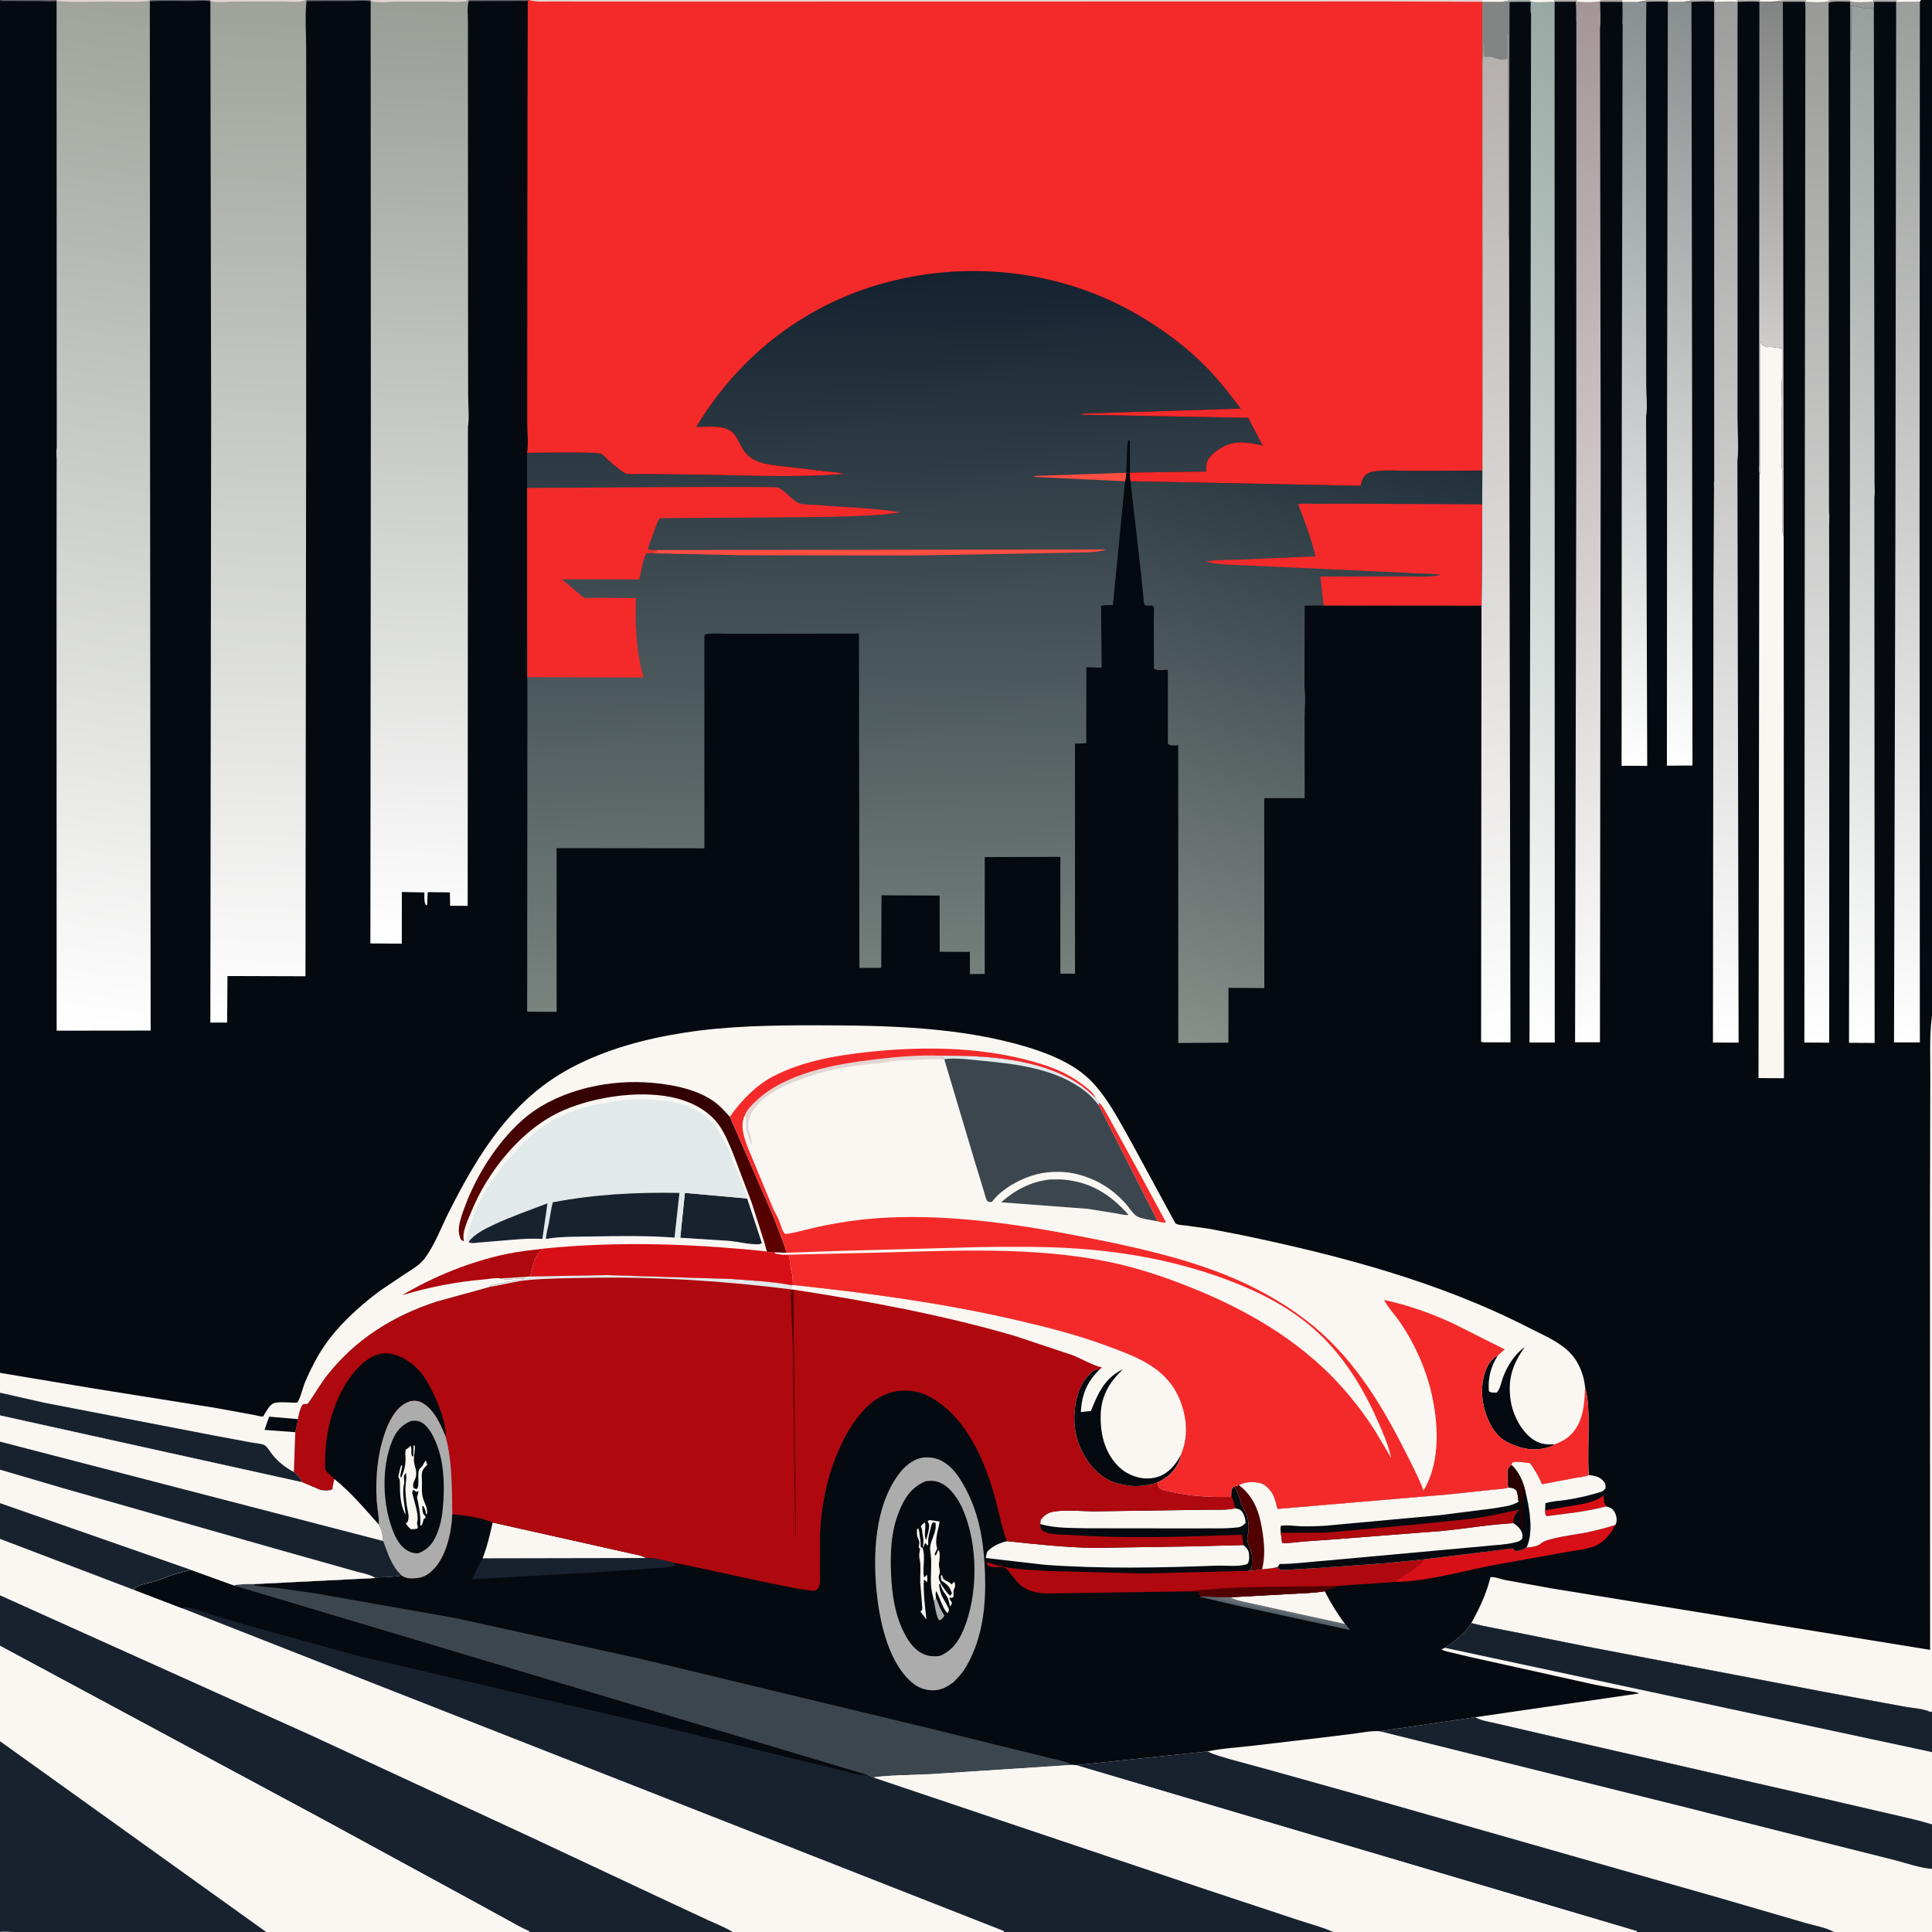 <svg version="1.1" xmlns="http://www.w3.org/2000/svg" style="display: block;" viewBox="0 0 2048 2048" width="1024" height="1024">
<rect x="0" y="0" width="2048" height="2048" fill="#333333" stroke="none"/>
<defs>
	<linearGradient id="Gradient1" gradientUnits="userSpaceOnUse" x1="1356.25" y1="1710.19" x2="1357.16" y2="1705.82">
		<stop class="stop0" offset="0" stop-opacity="1" stop-color="rgb(85,95,105)"/>
		<stop class="stop1" offset="1" stop-opacity="1" stop-color="rgb(109,118,123)"/>
	</linearGradient>
	<linearGradient id="Gradient2" gradientUnits="userSpaceOnUse" x1="1922.38" y1="12.296" x2="1831.94" y2="356.475">
		<stop class="stop0" offset="0" stop-opacity="1" stop-color="rgb(130,131,131)"/>
		<stop class="stop1" offset="1" stop-opacity="1" stop-color="rgb(207,204,202)"/>
	</linearGradient>
	<linearGradient id="Gradient3" gradientUnits="userSpaceOnUse" x1="1932.42" y1="63.919" x2="1628.21" y2="748.917">
		<stop class="stop0" offset="0" stop-opacity="1" stop-color="rgb(136,141,141)"/>
		<stop class="stop1" offset="1" stop-opacity="1" stop-color="rgb(255,255,255)"/>
	</linearGradient>
	<linearGradient id="Gradient4" gradientUnits="userSpaceOnUse" x1="1864.43" y1="45.736" x2="1600.25" y2="767.146">
		<stop class="stop0" offset="0" stop-opacity="1" stop-color="rgb(135,143,144)"/>
		<stop class="stop1" offset="1" stop-opacity="1" stop-color="rgb(255,255,255)"/>
	</linearGradient>
	<linearGradient id="Gradient5" gradientUnits="userSpaceOnUse" x1="1899.54" y1="199.461" x2="1355.32" y2="895.484">
		<stop class="stop0" offset="0" stop-opacity="1" stop-color="rgb(151,168,162)"/>
		<stop class="stop1" offset="1" stop-opacity="1" stop-color="rgb(255,255,255)"/>
	</linearGradient>
	<linearGradient id="Gradient6" gradientUnits="userSpaceOnUse" x1="1917.34" y1="14.452" x2="1741.61" y2="1091.87">
		<stop class="stop0" offset="0" stop-opacity="1" stop-color="rgb(156,157,156)"/>
		<stop class="stop1" offset="1" stop-opacity="1" stop-color="rgb(255,255,255)"/>
	</linearGradient>
	<linearGradient id="Gradient7" gradientUnits="userSpaceOnUse" x1="2082.13" y1="7.303" x2="1961.85" y2="1098.91">
		<stop class="stop0" offset="0" stop-opacity="1" stop-color="rgb(156,158,156)"/>
		<stop class="stop1" offset="1" stop-opacity="1" stop-color="rgb(255,255,255)"/>
	</linearGradient>
	<linearGradient id="Gradient8" gradientUnits="userSpaceOnUse" x1="2162.31" y1="77.828" x2="1785.29" y2="1035.19">
		<stop class="stop0" offset="0" stop-opacity="1" stop-color="rgb(152,160,157)"/>
		<stop class="stop1" offset="1" stop-opacity="1" stop-color="rgb(255,255,255)"/>
	</linearGradient>
	<linearGradient id="Gradient9" gradientUnits="userSpaceOnUse" x1="1949.56" y1="0.462" x2="1902.99" y2="1103.58">
		<stop class="stop0" offset="0" stop-opacity="1" stop-color="rgb(153,153,152)"/>
		<stop class="stop1" offset="1" stop-opacity="1" stop-color="rgb(255,255,255)"/>
	</linearGradient>
	<linearGradient id="Gradient10" gradientUnits="userSpaceOnUse" x1="1440.39" y1="145.277" x2="1942.05" y2="949.214">
		<stop class="stop0" offset="0" stop-opacity="1" stop-color="rgb(163,149,150)"/>
		<stop class="stop1" offset="1" stop-opacity="1" stop-color="rgb(255,255,255)"/>
	</linearGradient>
	<linearGradient id="Gradient11" gradientUnits="userSpaceOnUse" x1="1495.31" y1="53.656" x2="1673.72" y2="1091.32">
		<stop class="stop0" offset="0" stop-opacity="1" stop-color="rgb(180,175,172)"/>
		<stop class="stop1" offset="1" stop-opacity="1" stop-color="rgb(255,255,255)"/>
	</linearGradient>
	<linearGradient id="Gradient12" gradientUnits="userSpaceOnUse" x1="460.91" y1="-1.233" x2="425.722" y2="1000.15">
		<stop class="stop0" offset="0" stop-opacity="1" stop-color="rgb(152,157,150)"/>
		<stop class="stop1" offset="1" stop-opacity="1" stop-color="rgb(255,255,255)"/>
	</linearGradient>
	<linearGradient id="Gradient13" gradientUnits="userSpaceOnUse" x1="1402.89" y1="453.889" x2="1228.68" y2="1099.24">
		<stop class="stop0" offset="0" stop-opacity="1" stop-color="rgb(33,48,58)"/>
		<stop class="stop1" offset="1" stop-opacity="1" stop-color="rgb(136,144,138)"/>
	</linearGradient>
	<linearGradient id="Gradient14" gradientUnits="userSpaceOnUse" x1="289.122" y1="-1.085" x2="255.356" y2="1084.01">
		<stop class="stop0" offset="0" stop-opacity="1" stop-color="rgb(158,162,154)"/>
		<stop class="stop1" offset="1" stop-opacity="1" stop-color="rgb(255,255,255)"/>
	</linearGradient>
	<linearGradient id="Gradient15" gradientUnits="userSpaceOnUse" x1="180.026" y1="3.865" x2="38.846" y2="1089.12">
		<stop class="stop0" offset="0" stop-opacity="1" stop-color="rgb(159,163,155)"/>
		<stop class="stop1" offset="1" stop-opacity="1" stop-color="rgb(255,255,255)"/>
	</linearGradient>
	<linearGradient id="Gradient16" gradientUnits="userSpaceOnUse" x1="936.253" y1="289.631" x2="955.146" y2="1063.03">
		<stop class="stop0" offset="0" stop-opacity="1" stop-color="rgb(20,34,48)"/>
		<stop class="stop1" offset="1" stop-opacity="1" stop-color="rgb(121,132,127)"/>
	</linearGradient>
	<linearGradient id="Gradient17" gradientUnits="userSpaceOnUse" x1="657.514" y1="1324.57" x2="676.926" y2="1147.35">
		<stop class="stop0" offset="0" stop-opacity="1" stop-color="rgb(101,0,0)"/>
		<stop class="stop1" offset="1" stop-opacity="1" stop-color="rgb(48,1,2)"/>
	</linearGradient>
</defs>
<path transform="translate(0,0)" fill="rgb(4,10,15)" d="M 0 1 C 3.315 -1.076 11.015 -0.01 14.924 -0.013 L 60.151 0 L 159.047 0 L 222.745 0 L 324.25 0 L 325.031 0 L 392.746 0 L 496.25 0 L 497.219 0 L 560.25 0 L 560.781 0 L 1571.34 0 L 1600.34 0 L 1622.26 0 L 1647.21 0 L 1671.79 0 L 1696.73 0 L 1719.3 0 L 1746.33 0 L 1768.79 0 L 1794.31 0 L 1817.79 0 L 1841.21 0 L 1865.79 0 L 1890.29 0 L 1914.79 0 L 1938.72 0 L 1961.24 0 L 1985.21 0 L 2010.79 0 L 2036.22 0 L 2048 0 L 2048 1076.71 L 2048 1814.21 L 2048 1857.4 L 2048 1934.01 L 2048 1981.25 L 2048 2048 L 1944.17 2048 L 1939.44 2048 L 1735 2048 L 1413.23 2048 L 1393.31 2048 L 1064.09 2048 L 776.657 2048 L 768.352 2048 L 560.827 2048 L 282.183 2048 L 274.353 2048 C 245.511 2048.02 6.688 2050.03 0 2047 L 0 1845.74 L 0 1744.63 L 0 1691.11 L 0 1631.16 L 0 1593.39 L 0 1557.89 L 0 1528.2 L 0 1500.4 L 0 1476.3 L -0 1455.28 L 0 1 z"/>
<path transform="translate(0,0)" fill="rgb(172,172,172)" d="M 1647.21 0 L 1671.79 0 L 1670.83 1.665 L 1670.31 1.82 L 1647.97 1.918 L 1647.21 0 z"/>
<path transform="translate(0,0)" fill="rgb(172,172,172)" d="M 1841.21 0 L 1865.79 0 L 1865.01 1.944 C 1857.58 1.105 1849.47 1.842 1841.97 1.925 L 1841.21 0 z"/>
<path transform="translate(0,0)" fill="rgb(172,172,172)" d="M 1985.21 0 L 2010.79 0 L 2010.01 1.933 L 1986.7 1.88 L 1986.17 1.638 L 1985.21 0 z"/>
<path transform="translate(0,0)" fill="rgb(172,172,172)" d="M 1746.33 0 L 1768.79 0 L 1768.01 1.898 C 1760.57 1.234 1752.71 1.831 1745.22 1.914 L 1736.66 1.944 L 1746.33 0 z"/>
<path transform="translate(0,0)" fill="rgb(172,172,172)" d="M 1794.31 0 L 1817.79 0 L 1817 1.932 C 1809.36 0.946 1800.81 1.833 1793.07 1.946 L 1785.44 1.806 L 1794.31 0 z"/>
<path transform="translate(0,0)" fill="rgb(99,99,111)" d="M 0 1 C 3.315 -1.076 11.015 -0.01 14.924 -0.013 L 60.151 0 L 59.971 1.036 C 54.477 1.864 47.702 1.172 42.083 1.192 L 0 1 z"/>
<path transform="translate(0,0)" fill="rgb(99,99,111)" d="M 497.219 0 L 560.25 0 L 559.473 1.016 L 496.918 1.23 L 497.219 0 z"/>
<path transform="translate(0,0)" fill="rgb(99,99,111)" d="M 159.047 0 L 222.745 0 L 223.206 0.988 L 222.99 1.652 C 216.947 -0.08 207.865 1.13 201.492 1.137 C 187.427 1.152 172.82 0.331 158.822 1.604 L 158.598 0.856 L 159.047 0 z"/>
<path transform="translate(0,0)" fill="rgb(99,99,111)" d="M 325.031 0 L 392.746 0 L 393.163 1.025 L 392.903 1.661 C 386.813 0.024 378.337 1.095 371.856 1.106 L 324.879 1.217 L 325.031 0 z"/>
<path transform="translate(0,0)" fill="rgb(172,172,172)" d="M 1865.79 0 L 1890.29 0 L 1914.79 0 L 1913.84 1.708 L 1913.28 1.854 L 1889.92 1.864 L 1877.43 1.832 L 1865.01 1.944 L 1865.79 0 z"/>
<path transform="translate(0,0)" fill="rgb(250,247,242)" d="M 1865.79 0 L 1890.29 0 L 1877.43 1.832 L 1865.01 1.944 L 1865.79 0 z"/>
<path transform="translate(0,0)" fill="rgb(216,15,22)" d="M 1700.02 1585.01 C 1700.22 1590.02 1699.59 1592.72 1702.86 1596.85 C 1682.66 1602.23 1660.24 1604.57 1639.5 1607.17 C 1637.53 1605.36 1638.05 1603.48 1637.88 1600.89 L 1665.53 1596.38 C 1677.04 1594.36 1690.94 1592.79 1700.02 1585.01 z"/>
<path transform="translate(0,0)" fill="url(#Gradient1)" d="M 1273.78 1692.18 L 1293.78 1692.99 C 1296.79 1693.03 1301.21 1692.51 1304.06 1693.17 C 1309.74 1696.5 1317.5 1697.65 1323.87 1699.15 L 1364 1708.01 L 1425.82 1721.55 C 1427.71 1722.83 1429.69 1726.08 1431.14 1727.94 L 1309.23 1701.51 L 1271.5 1692.62 L 1273.78 1692.18 z"/>
<path transform="translate(0,0)" fill="rgb(250,247,242)" d="M 1304.06 1693.17 L 1366.27 1689.73 C 1378.83 1689.04 1391.91 1688.83 1404.33 1686.79 C 1410.6 1699.32 1417.44 1710.34 1425.82 1721.55 L 1364 1708.01 L 1323.87 1699.15 C 1317.5 1697.65 1309.74 1696.5 1304.06 1693.17 z"/>
<path transform="translate(0,0)" fill="rgb(216,15,22)" d="M 1618.08 1640.53 C 1622.29 1640.19 1630.45 1639.24 1633.48 1636.13 C 1639.19 1630.25 1670.8 1626.79 1681.25 1624.58 C 1691.66 1622.37 1702.02 1619.8 1712.17 1616.58 C 1707.71 1626.05 1699.99 1635.28 1690 1639.13 C 1680.99 1642.6 1669.7 1643.53 1660.21 1645.28 L 1590.98 1657.65 C 1554.35 1664.16 1516.57 1676.01 1479.21 1676.95 C 1479.87 1674.76 1483.39 1672.87 1485.26 1671.56 C 1491.82 1667 1505.53 1660.01 1508.84 1653.01 L 1603.5 1641.37 L 1606 1643.91 C 1610.56 1644.59 1614.05 1642.4 1618.08 1640.53 z"/>
<path transform="translate(0,0)" fill="rgb(250,247,242)" d="M 1309.5 1598.83 C 1313.92 1600.02 1315.67 1600.12 1317.9 1604.5 C 1319.43 1607.51 1320.32 1611.13 1320.31 1614.5 C 1317.99 1616.69 1315.78 1618.6 1312.5 1619.02 C 1298.64 1620.8 1283.3 1619.88 1269.27 1620.18 L 1152.84 1620.05 C 1136.51 1619.58 1118.46 1620.26 1102.73 1615.53 C 1102.72 1613.92 1102.89 1612.58 1103.14 1611 C 1105.94 1607.05 1110.67 1603.55 1115.51 1602.62 C 1128.89 1600.04 1145.7 1601.98 1159.47 1602.09 L 1274.95 1600.45 C 1285.88 1600.06 1298.93 1601.31 1309.5 1598.83 z"/>
<path transform="translate(0,0)" fill="rgb(250,247,242)" d="M 1602.07 1552.76 L 1603.5 1550.04 C 1609.53 1548.94 1615.82 1550.26 1621.86 1551.01 C 1627.29 1558.26 1631.04 1565.08 1634.67 1573.35 L 1669.3 1566.73 C 1673.25 1565.97 1680.63 1565.45 1684.07 1563.62 C 1690.54 1564.24 1696.07 1565.26 1700.3 1570.74 C 1702.21 1573.21 1702.06 1575.05 1701.82 1578 L 1698.63 1580.93 C 1685.97 1585.02 1673.64 1587.86 1660.5 1589.92 C 1653.42 1591.04 1644.94 1591.25 1638.21 1593.5 L 1637.88 1600.89 C 1638.05 1603.48 1637.53 1605.36 1639.5 1607.17 C 1660.24 1604.57 1682.66 1602.23 1702.86 1596.85 C 1707.01 1598.14 1709.42 1599.11 1711.61 1603 C 1713.33 1606.06 1714.4 1611.17 1713.19 1614.56 C 1712.69 1615.95 1712.82 1615.67 1712.17 1616.58 C 1702.02 1619.8 1691.66 1622.37 1681.25 1624.58 C 1670.8 1626.79 1639.19 1630.25 1633.48 1636.13 C 1630.45 1639.24 1622.29 1640.19 1618.08 1640.53 C 1625.97 1624.31 1621.12 1598.02 1616.98 1581.04 C 1614.54 1570.53 1610.12 1560.23 1602.07 1552.76 z"/>
<path transform="translate(0,0)" fill="rgb(250,247,242)" d="M 1067.4 1633.7 C 1098.87 1636.94 1129.47 1640.49 1161.21 1640.82 L 1262.25 1639.25 L 1318.02 1637.84 C 1320.97 1640.25 1323.28 1642.56 1323.85 1646.5 C 1324.39 1650.22 1324.5 1654.42 1322.5 1657.69 C 1314.56 1661.29 1298.91 1659.32 1290.04 1659.65 C 1229.37 1661.92 1167.74 1663.18 1107.15 1658.72 L 1045 1651.55 C 1045.26 1649.15 1045.76 1647.2 1046.5 1644.92 C 1052.31 1638.62 1059.29 1635.82 1067.4 1633.7 z"/>
<path transform="translate(0,0)" fill="rgb(24,34,47)" d="M 522.308 1613.97 L 646.969 1641.88 L 670 1647.05 C 674.641 1648.09 679.904 1648.8 684.083 1651.12 L 684.863 1651.55 C 693.814 1650.84 704.421 1654.31 713.18 1656.17 L 713.724 1656.64 L 716.511 1659.45 L 717 1659.51 C 707.804 1662.2 697.031 1662.1 687.5 1662.81 L 640.838 1666.2 L 500.135 1674.07 L 511.567 1651.88 C 516.425 1639.67 519.312 1626.73 522.308 1613.97 z"/>
<path transform="translate(0,0)" fill="rgb(250,247,242)" d="M 522.308 1613.97 L 646.969 1641.88 L 670 1647.05 C 674.641 1648.09 679.904 1648.8 684.083 1651.12 L 684.863 1651.55 L 511.567 1651.88 C 516.425 1639.67 519.312 1626.73 522.308 1613.97 z"/>
<path transform="translate(0,0)" fill="rgb(175,8,15)" d="M 1354.59 1660.88 L 1355.52 1663.05 C 1358.6 1664.72 1361.69 1664.07 1365.16 1664 L 1394.58 1662.32 L 1469.93 1656.97 L 1508.84 1653.01 C 1505.53 1660.01 1491.82 1667 1485.26 1671.56 C 1483.39 1672.87 1479.87 1674.76 1479.21 1676.95 L 1420.09 1680.97 L 1412.43 1683.34 C 1409.25 1684.37 1406.77 1684.41 1404.33 1686.79 C 1391.91 1688.83 1378.83 1689.04 1366.27 1689.73 L 1304.06 1693.17 C 1301.21 1692.51 1296.79 1693.03 1293.78 1692.99 L 1273.78 1692.18 L 1271.48 1689.83 L 1269.49 1689.75 L 1272.58 1687.47 L 1262.53 1686.88 L 1111.37 1689.15 C 1100.49 1688.91 1090.21 1687.4 1081.58 1680.07 C 1077.64 1676.72 1074.75 1672.52 1071.5 1668.56 C 1070.25 1667.04 1067.59 1663.17 1066.01 1662.23 C 1061.33 1659.45 1050.84 1663.4 1046.33 1658.69 L 1046.5 1655.78 C 1065.88 1663.7 1091.76 1664.14 1112.5 1665.38 L 1212.89 1667.97 L 1323.1 1665.11 C 1328.12 1664.98 1332.99 1664.42 1337.91 1663.44 C 1343.6 1662.84 1349.11 1662.69 1354.59 1660.88 z"/>
<path transform="translate(0,0)" fill="rgb(81,0,0)" d="M 1262.53 1686.88 C 1268.85 1685.11 1276.91 1685.42 1283.5 1684.79 C 1311.84 1682.09 1339.84 1682.11 1368.29 1681.86 L 1420.09 1680.97 L 1412.43 1683.34 C 1409.25 1684.37 1406.77 1684.41 1404.33 1686.79 C 1391.91 1688.83 1378.83 1689.04 1366.27 1689.73 L 1304.06 1693.17 C 1301.21 1692.51 1296.79 1693.03 1293.78 1692.99 L 1273.78 1692.18 L 1271.48 1689.83 L 1269.49 1689.75 L 1272.58 1687.47 L 1262.53 1686.88 z"/>
<path transform="translate(0,0)" fill="url(#Gradient2)" d="M 1877.43 1.832 L 1889.92 1.864 L 1890.76 568.397 C 1888.27 563.112 1889.52 554.779 1889.52 548.848 L 1889.56 502.64 C 1889.5 499.376 1888.51 496.534 1888.76 493 C 1889.21 486.372 1888.3 479.586 1888.76 473 C 1889.03 468.964 1888.54 465.02 1888.76 461 C 1888.94 457.66 1888.54 454.284 1888.76 451 C 1889.14 445.02 1888.33 438.882 1888.76 433 C 1889.43 423.733 1888.04 414.142 1888.76 405 C 1889.47 395.887 1889.02 386.445 1889.01 377.275 C 1889.01 375.111 1889.64 370.933 1888.5 369.27 C 1884.06 368.846 1878.21 367.362 1873.89 367.861 L 1873 368.04 C 1869.92 366.794 1868.22 366.662 1866.62 363.506 L 1866.1 362.16 L 1866.09 501.464 L 1865.01 502.723 C 1864.31 498.929 1864.81 494.234 1864.82 490.345 L 1864.84 466.183 L 1864.78 375.261 L 1865.01 1.944 L 1877.43 1.832 z"/>
<path transform="translate(0,0)" fill="rgb(250,247,242)" d="M 1865.01 502.723 L 1866.09 501.464 L 1866.1 362.16 L 1866.62 363.506 C 1868.22 366.662 1869.92 366.794 1873 368.04 L 1873.89 367.861 C 1878.21 367.362 1884.06 368.846 1888.5 369.27 C 1889.64 370.933 1889.01 375.111 1889.01 377.275 C 1889.02 386.445 1889.47 395.887 1888.76 405 C 1888.04 414.142 1889.43 423.733 1888.76 433 C 1888.33 438.882 1889.14 445.02 1888.76 451 C 1888.54 454.284 1888.94 457.66 1888.76 461 C 1888.54 465.02 1889.03 468.964 1888.76 473 C 1888.3 479.586 1889.21 486.372 1888.76 493 C 1888.51 496.534 1889.5 499.376 1889.56 502.64 L 1889.52 548.848 C 1889.52 554.779 1888.27 563.112 1890.76 568.397 L 1891.07 1142.95 L 1864.1 1142.83 L 1865.01 502.723 z"/>
<path transform="translate(0,0)" fill="rgb(250,247,242)" d="M 1602.07 1552.76 C 1610.12 1560.23 1614.54 1570.53 1616.98 1581.04 C 1621.12 1598.02 1625.97 1624.31 1618.08 1640.53 C 1614.05 1642.4 1610.56 1644.59 1606 1643.91 L 1603.5 1641.37 L 1508.84 1653.01 L 1469.93 1656.97 L 1394.58 1662.32 L 1365.16 1664 C 1361.69 1664.07 1358.6 1664.72 1355.52 1663.05 L 1354.59 1660.88 C 1349.11 1662.69 1343.6 1662.84 1337.91 1663.44 C 1332.99 1664.42 1328.12 1664.98 1323.1 1665.11 C 1324.05 1664.29 1325.64 1663.57 1326.74 1662.94 C 1327.12 1658.09 1327.71 1651.8 1326.76 1647 C 1325.25 1639.32 1320.75 1635.42 1322.73 1627.06 L 1323.12 1625.5 C 1324.51 1618.44 1323.34 1606.86 1319.17 1600.96 C 1314.52 1594.4 1313.03 1580.1 1307.88 1575.78 C 1309.54 1575.08 1311.63 1574.8 1313.39 1574.36 C 1319.77 1570.51 1328.84 1570.37 1335.95 1572.19 C 1341.7 1573.66 1346.62 1579.3 1349.35 1584.33 C 1351.86 1588.97 1352.69 1594.52 1354.25 1599.52 L 1536.01 1584.08 L 1580.09 1579.35 C 1585.95 1578.67 1593.12 1578.63 1598.73 1576.94 C 1597.85 1571.56 1597.67 1566.1 1597.89 1560.65 C 1598.05 1556.59 1599.12 1555.45 1602.07 1552.76 z"/>
<path transform="translate(0,0)" fill="rgb(81,0,0)" d="M 1313.39 1574.36 C 1330.76 1587.59 1335.75 1605.62 1338.69 1626.47 C 1340.47 1639.03 1340.92 1651.09 1337.91 1663.44 C 1332.99 1664.42 1328.12 1664.98 1323.1 1665.11 C 1324.05 1664.29 1325.64 1663.57 1326.74 1662.94 C 1327.12 1658.09 1327.71 1651.8 1326.76 1647 C 1325.25 1639.32 1320.75 1635.42 1322.73 1627.06 L 1323.12 1625.5 C 1324.51 1618.44 1323.34 1606.86 1319.17 1600.96 C 1314.52 1594.4 1313.03 1580.1 1307.88 1575.78 C 1309.54 1575.08 1311.63 1574.8 1313.39 1574.36 z"/>
<path transform="translate(0,0)" fill="rgb(4,10,15)" d="M 1602.07 1552.76 C 1610.12 1560.23 1614.54 1570.53 1616.98 1581.04 C 1621.12 1598.02 1625.97 1624.31 1618.08 1640.53 C 1614.05 1642.4 1610.56 1644.59 1606 1643.91 L 1603.5 1641.37 L 1508.84 1653.01 L 1469.93 1656.97 L 1394.58 1662.32 L 1365.16 1664 C 1361.69 1664.07 1358.6 1664.72 1355.52 1663.05 L 1354.59 1660.88 L 1356.5 1657.82 L 1358.5 1657.9 C 1374.55 1657.67 1391.26 1655.32 1407.31 1654.16 L 1571.77 1639.17 C 1583.41 1637.72 1598.48 1637.68 1609.47 1634.03 C 1611.14 1633.47 1612.24 1632.47 1613.5 1631.3 C 1613.83 1629.37 1614.16 1627.69 1613.65 1625.76 C 1612.34 1620.7 1608.42 1617.28 1604.16 1614.6 C 1579.06 1615.99 1553.81 1620.37 1528.74 1622.85 L 1416.01 1631.62 L 1380.83 1634.13 C 1373.92 1634.73 1365.98 1636.22 1359.12 1635.51 L 1357.67 1624.8 C 1357.43 1622.27 1357.12 1620.01 1357.71 1617.5 C 1364.01 1616.22 1371.62 1617.6 1378.06 1617.84 C 1386.61 1618.15 1395.06 1617.9 1403.59 1617.47 L 1525.84 1606.2 L 1581.92 1599.07 C 1591.09 1597.59 1601.81 1596.66 1609.89 1591.92 C 1609.4 1590.62 1609.54 1591.25 1609.42 1589.73 C 1609.17 1586.32 1608.74 1583.51 1607.67 1580.26 C 1604.24 1576.9 1603.61 1577.29 1598.73 1576.94 C 1597.85 1571.56 1597.67 1566.1 1597.89 1560.65 C 1598.05 1556.59 1599.12 1555.45 1602.07 1552.76 z"/>
<path transform="translate(0,0)" fill="rgb(39,1,1)" d="M 1602.07 1552.76 C 1610.12 1560.23 1614.54 1570.53 1616.98 1581.04 L 1616.07 1582.77 C 1611.6 1591.86 1614.35 1604.45 1614.45 1614.32 C 1614.47 1616.61 1615.16 1618.83 1613.5 1620.49 C 1609.84 1614.98 1613.7 1608.16 1610.51 1603.5 C 1610.77 1601.92 1611.15 1600.84 1611.68 1599.33 C 1612.47 1597.08 1612.23 1596.06 1611.84 1593.78 L 1609.89 1591.92 C 1609.4 1590.62 1609.54 1591.25 1609.42 1589.73 C 1609.17 1586.32 1608.74 1583.51 1607.67 1580.26 C 1604.24 1576.9 1603.61 1577.29 1598.73 1576.94 C 1597.85 1571.56 1597.67 1566.1 1597.89 1560.65 C 1598.05 1556.59 1599.12 1555.45 1602.07 1552.76 z"/>
<path transform="translate(0,0)" fill="rgb(175,8,15)" d="M 1357.67 1624.8 L 1404.48 1624.76 L 1496.77 1616.43 L 1561.78 1609.71 C 1578.26 1607.41 1594.31 1603.84 1610.53 1600.18 C 1606.38 1605.54 1604.11 1607.78 1604.16 1614.6 C 1579.06 1615.99 1553.81 1620.37 1528.74 1622.85 L 1416.01 1631.62 L 1380.83 1634.13 C 1373.92 1634.73 1365.98 1636.22 1359.12 1635.51 L 1357.67 1624.8 z"/>
<path transform="translate(0,0)" fill="url(#Gradient3)" d="M 1768.79 0 L 1794.31 0 L 1785.44 1.806 L 1793.07 1.946 L 1793.06 18.334 L 1793.69 416.525 L 1794.09 811.469 L 1766.99 811.668 L 1767.18 415.219 L 1767.95 9.976 L 1768.01 1.898 L 1768.79 0 z"/>
<path transform="translate(0,0)" fill="rgb(250,247,242)" d="M 1768.79 0 L 1794.31 0 L 1785.44 1.806 L 1768.01 1.898 L 1768.79 0 z"/>
<path transform="translate(0,0)" fill="url(#Gradient4)" d="M 1719.3 0 L 1746.33 0 L 1736.66 1.944 L 1745.22 1.914 L 1744.91 30.337 L 1744.96 325.353 L 1745.04 407.437 C 1745.06 417.966 1746.63 431.311 1744.92 441.563 L 1746.12 811.821 L 1718.94 811.758 L 1719.16 441.351 L 1720.07 26.426 C 1719.51 24.536 1719.95 21.227 1719.95 19.208 L 1719.92 2.067 L 1719.3 0.799 L 1719.3 0 z"/>
<path transform="translate(0,0)" fill="rgb(250,247,242)" d="M 1719.3 0 L 1746.33 0 L 1736.66 1.944 L 1719.92 2.067 L 1719.3 0.799 L 1719.3 0 z"/>
<path transform="translate(0,0)" fill="rgb(172,172,172)" d="M 1010.69 1783.26 C 1005.03 1787.23 1000.08 1790.54 993.031 1791.51 C 984.255 1792.72 975.055 1790.24 968.168 1784.73 C 942.874 1764.49 933.318 1722.86 929.762 1692.07 C 924.832 1649.37 926.808 1593.92 955.297 1559.41 C 961.059 1552.43 970.364 1545.66 979.651 1544.99 C 990.254 1544.23 998.432 1547.33 1006.45 1554.32 C 1013.39 1560.37 1018.66 1568.86 1023 1576.9 C 1036.65 1602.19 1041.79 1628.35 1043.6 1656.82 C 1045.7 1688.87 1044.16 1722.94 1031.16 1752.78 C 1027.5 1761.17 1023.38 1769.35 1017.29 1776.27 L 1010.69 1783.26 z"/>
<path transform="translate(0,0)" fill="rgb(4,10,15)" d="M 980.97 1570.25 C 986.768 1569.38 991.076 1569.43 996.531 1571.74 C 1008.05 1576.61 1016.55 1590.22 1021.22 1601.35 C 1036.91 1638.71 1036.93 1690.73 1021.19 1728.01 C 1015.93 1740.48 1008.72 1750.2 995.985 1755.45 C 990.626 1756.03 985.603 1755.88 980.5 1754 C 968.427 1749.54 961.167 1737.31 956.152 1726.12 C 948.247 1708.48 945.601 1689.13 944.647 1670 C 943.534 1647.66 944.351 1624.21 952.696 1603.15 C 958.669 1588.07 965.671 1576.91 980.97 1570.25 z"/>
<path transform="translate(0,0)" fill="rgb(172,172,172)" d="M 992.144 1694.26 C 993.863 1696.64 994.47 1699.67 995.595 1702.37 C 997.052 1705.86 999.088 1709.2 1000.95 1712.5 C 1000.23 1714.91 998.355 1716.12 996.5 1717.66 C 994.502 1716.77 994.474 1716.19 993.747 1714.19 C 991.865 1709 991.116 1702.71 990.046 1697.26 L 992.144 1694.26 z"/>
<path transform="translate(0,0)" fill="rgb(250,247,242)" d="M 977.557 1703.2 L 975.474 1677.23 C 975.222 1669.37 976.519 1659.96 974.761 1652.38 C 973.939 1648.83 974.676 1645.51 975.299 1642 L 973.835 1640 L 974.061 1639.05 C 974.951 1634.98 974.638 1633.59 972.813 1629.88 C 971.645 1627.51 972.016 1624.12 971.996 1621.5 L 973.5 1619.93 C 974.772 1623.57 974.693 1627.76 975.44 1631.57 C 975.981 1634.33 975.973 1637.08 976.029 1639.87 L 978.074 1640.99 C 981.326 1651.26 977.605 1661.79 979.5 1672.13 C 981.014 1671.05 981.518 1670.52 982.56 1669.07 C 983.084 1672.17 983.368 1674.27 982.5 1677.38 L 980.5 1674.96 L 979.279 1675 C 978.711 1688.33 980.535 1703.37 982.066 1716.66 L 975.779 1708.5 C 977.735 1706.07 977.816 1706.28 977.557 1703.2 z"/>
<path transform="translate(0,0)" fill="rgb(250,247,242)" d="M 978.074 1640.99 C 978.696 1636.64 979.446 1633 978.326 1628.69 C 977.379 1625.04 978.037 1621.34 976.017 1618 C 977.452 1616.16 978.239 1614.85 980.5 1614.02 C 982.026 1620.14 978.7 1626.7 981.711 1632.5 C 982.807 1628.25 985.646 1619.8 984.711 1615.5 C 984.606 1615.02 983.332 1612.93 983.371 1612.72 C 983.529 1611.88 984.79 1611.76 985.5 1611.28 L 996.035 1612.86 C 994.571 1622.35 990.443 1632.16 993.49 1641.5 L 990.719 1647.5 L 991.5 1648.93 C 993.885 1647.17 992.793 1644.93 995 1642.94 C 996.816 1646.02 996.001 1653.41 995.373 1657 C 994.848 1660.01 996.149 1662.99 996.279 1666 C 996.359 1667.85 995.415 1669.35 995.127 1671.1 C 994.395 1675.55 1000.04 1683.07 1002.61 1686.5 C 1003.96 1688.3 1005.57 1690.35 1007.51 1691.5 L 1009.12 1689 C 1007.27 1683.96 1005.99 1681.31 1001.68 1678.09 C 1001 1677.59 998.432 1676.13 998.024 1675.5 C 997.55 1674.76 997.432 1671.54 997.277 1670.5 L 998.588 1669.5 C 999.333 1672.44 999.314 1673.49 1002 1675.22 L 1005.5 1676.97 C 1006.75 1677.67 1007.76 1678.57 1008.83 1679.5 L 1011.5 1676.6 C 1012.43 1678.57 1012.76 1680.81 1012.03 1683 L 1011.42 1684.19 C 1010.28 1686.6 1010.81 1689.86 1010.9 1692.5 L 1009 1693.88 L 1007.12 1693.27 L 1006.5 1694.78 L 1009.1 1699 C 1008.52 1700.75 1008.54 1701.63 1007.12 1702.87 C 1005.51 1697.17 1005.79 1694.56 1001.91 1689.62 C 999.322 1686.33 997.783 1683.07 996.824 1679.01 L 995.5 1679.19 C 995.657 1683.57 996.605 1687.51 998.298 1691.55 C 999.393 1694.16 1006.12 1704.67 1005.93 1706.5 C 1005.8 1707.75 1004.98 1708.82 1004.5 1709.97 C 999.722 1706.66 995.724 1692.09 992.5 1686.64 C 991.22 1688.92 991.975 1691.68 992.144 1694.26 L 990.046 1697.26 C 988.693 1691.44 987.196 1685.61 986.879 1679.62 C 986.329 1669.19 987.902 1658.12 986.606 1647.86 C 986.262 1645.13 985.702 1642.26 986.073 1639.5 C 987.317 1630.27 993.098 1624.35 991.672 1614.2 L 989.5 1613.66 L 987.614 1615.5 C 986.448 1621.38 983.66 1628.51 983.914 1634.39 C 984.008 1636.57 984.191 1636.62 983.212 1638.72 L 981.721 1636.15 L 980.5 1636.06 C 980.037 1637.35 979.527 1638.41 978.855 1639.62 L 978.074 1640.99 z"/>
<path transform="translate(0,0)" fill="url(#Gradient5)" d="M 1600.34 0 L 1622.26 0 L 1647.21 0 L 1647.97 1.918 L 1647.95 24.276 L 1648.01 477.739 L 1648.11 1105.13 L 1621.32 1105.1 L 1622.3 470.742 L 1622.98 14.531 C 1621.95 11.926 1622.73 5.038 1622.67 1.957 L 1600.03 2.015 L 1592.63 1.885 L 1600.34 0 z"/>
<path transform="translate(0,0)" fill="rgb(172,172,172)" d="M 1600.34 0 L 1622.26 0 L 1622.02 1.171 C 1616.62 1.029 1604.68 -0.451 1600.03 2.015 L 1592.63 1.885 L 1600.34 0 z"/>
<path transform="translate(0,0)" fill="rgb(250,247,242)" d="M 1622.26 0 L 1647.21 0 L 1647.97 1.918 C 1639.76 1.264 1629.85 3.705 1622.02 1.171 L 1622.26 0 z"/>
<path transform="translate(0,0)" fill="url(#Gradient6)" d="M 1817.79 0 L 1841.21 0 L 1841.97 1.925 L 1841.84 27.624 L 1841.88 342.029 L 1841.85 442.852 C 1841.84 457.583 1843.36 474.223 1841.74 488.696 L 1843 1105.23 L 1815.8 1105.14 L 1816.31 625.706 L 1816.83 534.977 L 1816.96 516.729 C 1816.97 514.839 1816.57 511.394 1817.1 509.661 L 1817.06 8.368 L 1817 1.932 L 1817.79 0 z"/>
<path transform="translate(0,0)" fill="rgb(250,247,242)" d="M 1817.79 0 L 1841.21 0 L 1841.97 1.925 C 1833.91 1.137 1825.13 1.891 1817 1.932 L 1817.79 0 z"/>
<path transform="translate(0,0)" fill="url(#Gradient7)" d="M 2010.79 0 L 2036.22 0 L 2035.15 1.706 L 2034.8 547.751 L 2035.12 1105 L 2007.74 1104.99 L 2009.2 552.498 L 2010.01 1.933 L 2010.79 0 z"/>
<path transform="translate(0,0)" fill="rgb(250,247,242)" d="M 2010.79 0 L 2036.22 0 L 2035.15 1.706 L 2010.01 1.933 L 2010.79 0 z"/>
<path transform="translate(0,0)" fill="url(#Gradient8)" d="M 1961.36 53.744 L 1962.19 53.183 L 1962.62 5.882 C 1969.7 6.858 1978.55 10.245 1985.47 8.356 L 1986.34 8.089 L 1986.87 371.022 L 1987.06 481.51 L 1987.07 511.417 C 1987.08 516.588 1987.66 522.602 1986.91 527.66 L 1987.2 1105.55 L 1960.02 1105.4 L 1961.04 526.365 L 1961.36 53.744 z"/>
<path transform="translate(0,0)" fill="url(#Gradient9)" d="M 1914.79 0 L 1938.72 0 L 1961.24 0 L 1985.21 0 L 1986.17 1.638 L 1986.7 1.88 L 1986.34 8.089 L 1985.47 8.356 C 1978.55 10.245 1969.7 6.858 1962.62 5.882 L 1962.19 53.183 L 1961.36 53.744 L 1961.27 1.971 C 1956.31 1.999 1941.94 0.646 1938.5 3.211 L 1938.38 11.268 L 1938.84 541.41 C 1939.49 546.585 1938.94 552.526 1938.95 557.768 L 1938.99 591.926 L 1939.12 710.351 L 1939.01 1105.28 L 1912.7 1105.13 L 1913.12 537.423 L 1913.81 6.103 L 1913.28 1.854 L 1913.84 1.708 L 1914.79 0 z"/>
<path transform="translate(0,0)" fill="rgb(172,172,172)" d="M 1938.72 0 L 1961.24 0 L 1961 1.183 C 1953.91 0.334 1946.09 1.086 1938.93 1.215 L 1938.72 0 z"/>
<path transform="translate(0,0)" fill="rgb(250,247,242)" d="M 1961.24 0 L 1985.21 0 L 1986.17 1.638 C 1978.61 2.116 1968.29 3.029 1961 1.183 L 1961.24 0 z"/>
<path transform="translate(0,0)" fill="rgb(250,247,242)" d="M 1914.79 0 L 1938.72 0 L 1938.93 1.215 C 1931.58 2.836 1921.37 2.285 1913.84 1.708 L 1914.79 0 z"/>
<path transform="translate(0,0)" fill="url(#Gradient10)" d="M 1671.79 0 L 1696.73 0 L 1719.3 0 L 1719.3 0.799 L 1719.92 2.067 L 1696.22 1.987 C 1696.24 11.226 1697.02 21.114 1696.08 30.274 L 1696.78 485.943 L 1696.01 1104.82 L 1669.64 1104.83 L 1670.97 481.352 L 1670.99 22.414 C 1670.61 21.558 1670.9 18.493 1670.9 17.507 C 1670.85 12.254 1670.86 7.049 1670.31 1.82 L 1670.83 1.665 L 1671.79 0 z"/>
<path transform="translate(0,0)" fill="rgb(172,172,172)" d="M 1696.73 0 L 1719.3 0 L 1719.3 0.799 L 1696.94 1.077 L 1696.73 0 z"/>
<path transform="translate(0,0)" fill="rgb(250,247,242)" d="M 1671.79 0 L 1696.73 0 L 1696.94 1.077 C 1689.54 2.826 1678.49 2.308 1670.83 1.665 L 1671.79 0 z"/>
<path transform="translate(0,0)" fill="rgb(250,247,242)" d="M 1559.66 1720.54 C 1568.6 1704.24 1575.38 1690.06 1579.97 1671.89 C 1583.84 1671.12 1591.43 1674.11 1595.55 1674.91 L 1644.96 1683.81 L 2045.98 1748.92 L 2045.84 1291.86 L 2046.19 1145.33 C 2046.42 1123.33 2045.02 1099.46 2047.85 1077.79 L 2048 1076.71 L 2048 1814.21 L 2046.29 1814.84 C 2039.26 1811.21 2027.18 1810.7 2019.2 1809.19 L 1936.06 1793.93 L 1681.34 1745.27 L 1603.76 1729.71 C 1589.05 1726.75 1574.18 1724.35 1559.66 1720.54 z"/>
<path transform="translate(0,0)" fill="url(#Gradient11)" d="M 1571.34 0 L 1600.34 0 L 1592.63 1.885 L 1600.03 2.015 L 1599.79 255.544 L 1599.91 454.567 L 1601.17 1104.98 L 1577.99 1104.89 C 1575.35 1104.88 1572.46 1105.3 1570.03 1104.21 L 1570.45 641.98 L 1571.2 534.628 L 1571.32 498.812 L 1571.37 447.188 L 1571.31 63.583 L 1571.21 1.896 L 1571.34 0 z"/>
<path transform="translate(0,0)" fill="rgb(130,131,131)" d="M 1571.34 0 L 1600.34 0 L 1592.63 1.885 L 1600.03 2.015 L 1599.79 255.544 C 1598.18 249.777 1598.98 241.966 1598.94 235.948 L 1598.82 194.059 L 1598.51 36.005 L 1598 36.5 L 1598 62.712 L 1595.72 62.931 C 1593.48 63.224 1591.9 63.589 1589.65 63.025 C 1586 62.111 1580.09 59.602 1576.54 60.299 C 1574.23 60.752 1575.63 60.926 1573.14 59.842 C 1573.15 54.714 1573.47 49.425 1572.65 44.355 C 1572.59 49.885 1573.1 56.318 1571.8 61.689 L 1571.31 63.583 L 1571.21 1.896 L 1571.34 0 z"/>
<path transform="translate(0,0)" fill="rgb(250,247,242)" d="M 1571.34 0 L 1600.34 0 L 1592.63 1.885 L 1571.21 1.896 L 1571.34 0 z"/>
<path transform="translate(0,0)" fill="rgb(60,70,78)" d="M 248.002 1680.62 C 254.379 1678.96 263.109 1679.24 269.808 1679.17 L 269.5 1680.57 C 278.226 1682.2 286.937 1682.49 295.72 1683.55 L 334.959 1689.13 L 483.039 1715.27 L 681 1758.86 L 983.748 1831.73 L 1107.16 1862.17 C 1116.3 1864.65 1128.75 1866.51 1137.05 1870.87 L 986.5 1880.68 C 978.116 1881.15 929.536 1882.17 926.13 1884.38 L 925.524 1884.05 C 923.538 1882.82 922.078 1882.14 919.807 1881.52 L 248.002 1680.62 z"/>
<path transform="translate(0,0)" fill="rgb(250,247,242)" d="M 1531.84 1746.79 C 1542.93 1738.81 1552.06 1732.27 1559.66 1720.54 C 1574.18 1724.35 1589.05 1726.75 1603.76 1729.71 L 1681.34 1745.27 L 1936.06 1793.93 L 2019.2 1809.19 C 2027.18 1810.7 2039.26 1811.21 2046.29 1814.84 L 2048 1814.21 L 2048 1857.4 L 2048 1934.01 L 2047.09 1933.78 C 2035.23 1929.87 2022.64 1927.38 2010.51 1924.42 L 1925.79 1904.84 L 1665.77 1845.38 L 1587 1827.16 C 1579.65 1825.29 1570.04 1824.22 1563.61 1820.34 L 1737.59 1795.11 C 1734.4 1793.39 1728.6 1793.03 1724.96 1792.33 L 1690.84 1785.89 L 1558.27 1756.47 L 1534.84 1750.88 C 1532.67 1750.28 1529.63 1749.85 1528.13 1748.19 L 1531.84 1746.79 z"/>
<path transform="translate(0,0)" fill="rgb(24,34,47)" d="M 1531.84 1746.79 C 1542.93 1738.81 1552.06 1732.27 1559.66 1720.54 C 1574.18 1724.35 1589.05 1726.75 1603.76 1729.71 L 1681.34 1745.27 L 1936.06 1793.93 L 2019.2 1809.19 C 2027.18 1810.7 2039.26 1811.21 2046.29 1814.84 L 2048 1814.21 L 2048 1857.4 L 2045.98 1856.88 L 1531.84 1746.79 z"/>
<path transform="translate(0,0)" fill="url(#Gradient12)" d="M 392.746 0 L 496.25 0 L 497.219 0 L 496.918 1.23 C 494.858 7.283 496.055 16.466 496.047 23.02 L 496.023 72.362 L 496.174 345.985 L 496.245 419.603 C 496.257 429.96 497.615 442.497 496.047 452.632 L 495.749 960.27 L 477.118 960.13 L 476.936 945.979 L 453.4 945.715 L 452.8 959 L 451.5 959.715 C 449.236 955.871 449.972 950.477 449.83 946.018 L 425.974 945.555 L 425.934 1000.32 L 392.623 1000.09 L 393.112 434.328 L 392.903 1.661 L 393.163 1.025 L 392.746 0 z"/>
<path transform="translate(0,0)" fill="rgb(227,213,210)" d="M 392.746 0 L 496.25 0 C 495.159 0.621 494.272 1.183 493 1.362 C 485.246 2.454 476.361 1.709 468.5 1.724 L 421.659 1.735 C 413.696 1.724 401.404 3.262 394.036 1.333 L 393.163 1.025 L 392.746 0 z"/>
<path transform="translate(0,0)" fill="url(#Gradient13)" d="M 1198.39 510.123 L 1442.24 514.932 L 1442.53 513.747 L 1443 512 C 1443.79 508.98 1444.54 506.726 1446.76 504.402 C 1448.98 502.064 1452.05 500.512 1455.21 499.947 C 1467.8 497.699 1482.61 499.114 1495.51 499.121 L 1571.32 498.812 L 1571.2 534.628 L 1570.45 641.98 L 1403.17 641.825 L 1382.99 641.992 L 1382.81 728.639 C 1384.27 739.292 1382.94 752.002 1382.95 762.842 L 1382.99 846.05 L 1340.15 846.101 L 1340.22 1047.4 L 1302.26 1047.18 L 1302.17 1105.25 L 1249.05 1105.6 L 1248.97 790.04 C 1245.42 790.016 1240.54 791.016 1238.02 788.5 L 1237.97 710.01 C 1233.99 710.084 1226.57 711.213 1223.31 708.953 L 1223.22 701.324 L 1223.01 655.748 C 1223 653.302 1223.85 645.463 1222.97 643.5 C 1222.68 642.852 1221.99 642.472 1221.5 641.958 L 1214 641.831 C 1212.05 639.573 1212.4 636.167 1212.09 633.219 L 1209.59 608.5 L 1198.39 510.123 z"/>
<path transform="translate(0,0)" fill="rgb(244,42,42)" d="M 1403.17 641.825 L 1399.63 611.177 L 1485.04 610.94 C 1498.63 610.905 1513.97 612.339 1527.22 609.585 C 1519.43 607.862 1511.05 608.095 1503.09 607.753 L 1464.32 605.938 L 1323.95 599.486 C 1309.62 598.527 1291.86 599.167 1278.13 595.163 C 1290.38 593.206 1303.64 593.679 1316.06 593.149 L 1394.4 589.783 C 1390.02 570.791 1383.21 552.627 1376.09 534.518 C 1381.64 533.4 1388.34 534.061 1394.03 534.047 L 1431.78 534.001 L 1571.2 534.628 L 1570.45 641.98 L 1403.17 641.825 z"/>
<path transform="translate(0,0)" fill="url(#Gradient14)" d="M 222.745 0 L 324.25 0 L 325.031 0 L 324.879 1.217 C 323.214 17.038 324.505 34.181 324.543 50.168 L 324.631 145.238 L 324.536 467.26 L 323.805 1034.88 L 241.133 1034.62 L 240.768 1083.96 L 222.98 1084 L 223.816 438.648 L 222.99 1.652 L 223.206 0.988 L 222.745 0 z"/>
<path transform="translate(0,0)" fill="rgb(227,213,210)" d="M 222.745 0 L 324.25 0 C 318.535 3.063 306.426 1.556 299.856 1.578 L 247.162 1.689 C 240.883 1.692 230.492 3.044 224.67 1.545 L 223.206 0.988 L 222.745 0 z"/>
<path transform="translate(0,0)" fill="url(#Gradient15)" d="M 60.151 0 L 159.047 0 L 158.598 0.856 L 158.822 1.604 L 159.034 464.734 L 159.691 1092.44 L 60.048 1092.55 L 59.95 628.553 L 60.023 515.689 L 60.069 487.75 C 60.075 483.78 59.42 478.298 60.171 474.486 L 59.971 1.036 L 60.151 0 z"/>
<path transform="translate(0,0)" fill="rgb(227,213,210)" d="M 60.151 0 L 159.047 0 L 158.598 0.856 C 144.569 2.778 128.995 1.586 114.796 1.623 C 96.753 1.669 77.911 2.784 59.971 1.036 L 60.151 0 z"/>
<path transform="translate(0,0)" fill="rgb(250,247,242)" d="M 1462.53 1835.16 L 1563.61 1820.34 C 1570.04 1824.22 1579.65 1825.29 1587 1827.16 L 1665.77 1845.38 L 1925.79 1904.84 L 2010.51 1924.42 C 2022.64 1927.38 2035.23 1929.87 2047.09 1933.78 L 2048 1934.01 L 2048 1981.25 L 2048 2048 L 1944.17 2048 L 1939.44 2048 L 1735 2048 L 1413.23 2048 C 1401.34 2042.64 1388.21 2039.44 1375.82 2035.24 L 1278.49 2002.99 L 926.13 1884.38 C 929.536 1882.17 978.116 1881.15 986.5 1880.68 L 1137.05 1870.87 L 1140.52 1871.14 L 1280.01 1856.58 C 1294.59 1853.41 1310.29 1852.56 1325.15 1850.87 L 1399.06 1842.2 L 1435.5 1837.72 C 1444.45 1836.51 1453.48 1834.57 1462.53 1835.16 z"/>
<path transform="translate(0,0)" fill="rgb(24,34,47)" d="M 1462.53 1835.16 L 1563.61 1820.34 C 1570.04 1824.22 1579.65 1825.29 1587 1827.16 L 1665.77 1845.38 L 1925.79 1904.84 L 2010.51 1924.42 C 2022.64 1927.38 2035.23 1929.87 2047.09 1933.78 L 2048 1934.01 L 2048 1981.25 L 2047.16 1980.97 C 2034.73 1980.12 2020.24 1974.78 2008 1971.7 L 1914.92 1948.32 L 1788.73 1916.32 L 1462.53 1835.16 z"/>
<path transform="translate(0,0)" fill="rgb(24,34,47)" d="M 1140.52 1871.14 L 1280.01 1856.58 C 1287.16 1860.21 1295.22 1862.19 1302.88 1864.54 L 1351 1877.7 L 1431 1900.07 L 1825.12 2012.54 L 1913.21 2038.23 C 1922.92 2041.15 1935.46 2043.09 1944.17 2048 L 1939.44 2048 L 1735 2048 L 1735.13 2047.13 L 1140.52 1871.14 z"/>
<path transform="translate(0,0)" fill="rgb(250,247,242)" d="M 1137.05 1870.87 L 1140.52 1871.14 L 1735.13 2047.13 L 1735 2048 L 1413.23 2048 C 1401.34 2042.64 1388.21 2039.44 1375.82 2035.24 L 1278.49 2002.99 L 926.13 1884.38 C 929.536 1882.17 978.116 1881.15 986.5 1880.68 L 1137.05 1870.87 z"/>
<path transform="translate(0,0)" fill="rgb(175,8,15)" d="M 561.85 1353.1 L 642.626 1351.63 L 774.805 1355.75 C 795.711 1357.32 817.927 1358.29 838.476 1362.23 L 840.436 1362.11 C 919.539 1370.53 997.993 1380.96 1075.58 1398.85 C 1109.19 1406.6 1142.25 1414.94 1174.6 1427.04 C 1198.42 1435.95 1223.76 1444.93 1240.12 1465.47 C 1252.46 1480.96 1259.26 1504.37 1256.76 1524.09 L 1256.26 1527 L 1255.96 1528.79 C 1255.11 1533.45 1253.7 1537.55 1251.98 1541.93 C 1250.99 1550.29 1244.48 1559.53 1238.08 1564.77 C 1234.6 1567.63 1230.79 1569.63 1226.77 1571.6 C 1227.73 1574.68 1227.62 1576.97 1230.74 1578.43 C 1235.28 1580.57 1241.62 1581.49 1246.59 1582.5 C 1265.51 1586.35 1284.26 1587.07 1303.5 1586.87 L 1305.17 1585.39 C 1307.23 1589.47 1308.19 1594.44 1309.5 1598.83 C 1298.93 1601.31 1285.88 1600.06 1274.95 1600.45 L 1159.47 1602.09 C 1145.7 1601.98 1128.89 1600.04 1115.51 1602.62 C 1110.67 1603.55 1105.94 1607.05 1103.14 1611 C 1102.89 1612.58 1102.72 1613.92 1102.73 1615.53 C 1103.09 1618.44 1102.69 1620.46 1105.11 1622.45 C 1110.78 1627.09 1125.84 1626.53 1133 1627.03 C 1186.43 1630.71 1240.98 1629.62 1294.5 1627.6 L 1311.94 1627.06 C 1312.68 1627.03 1315.56 1626.69 1316.01 1626.94 C 1316.68 1627.31 1316.83 1628.46 1316.93 1629.11 L 1318.02 1637.84 L 1262.25 1639.25 L 1161.21 1640.82 C 1129.47 1640.49 1098.87 1636.94 1067.4 1633.7 L 1066.96 1632.55 C 1061.33 1617.29 1058.38 1600.38 1053.92 1584.65 C 1042.65 1544.86 1021.84 1498.08 982.394 1479.09 C 969.967 1473.1 954.342 1472.47 941.383 1477.05 C 917.087 1485.65 900.475 1512.1 890.306 1534.39 C 877.146 1563.24 870.601 1595.4 869.152 1627 L 869.207 1675.46 C 869.205 1679.57 868.478 1684.17 864.125 1686.02 C 857.116 1688.99 733.891 1659.36 713.724 1656.64 L 713.18 1656.17 C 704.421 1654.31 693.814 1650.84 684.863 1651.55 L 684.083 1651.12 C 679.904 1648.8 674.641 1648.09 670 1647.05 L 646.969 1641.88 L 522.308 1613.97 C 510.91 1608.69 492.044 1606.25 479.42 1605.09 C 478.565 1624.65 472.991 1651.06 458.034 1665.05 C 450.557 1672.05 444.17 1673.42 434.301 1673.03 C 430.981 1672.89 428.696 1671.99 425.879 1670.22 C 414.649 1659.69 411.505 1647.18 406.127 1633.51 C 405.937 1628 404.384 1620.95 401.582 1616.23 C 386.327 1599.29 372.275 1582.3 354.442 1567.95 C 353.685 1571.49 352.736 1575.1 352.5 1578.72 C 349.208 1580.6 342.683 1580.35 338.994 1579.18 L 319.875 1571.12 C 318.145 1565.81 315.584 1564.15 311.564 1560.37 L 313.02 1518.19 C 313.992 1513.57 315.32 1509.05 315.779 1504.34 C 316.545 1500.41 317.937 1493.3 320.091 1490 C 322.709 1485.99 324.23 1490.92 327.5 1486.3 C 334.417 1476.5 340.215 1466.11 347.739 1456.7 C 377.999 1418.87 417.159 1394.65 463.011 1379.67 L 519.949 1364.01 L 519.055 1362.78 C 521.859 1363.21 520.58 1361.94 522.5 1361.51 C 523.329 1361.33 524.163 1362.14 525 1362 C 527.056 1361.65 526.742 1360.73 529.5 1361 L 531.25 1360.25 C 533.152 1359.81 534.403 1360.5 536.234 1359.36 C 537.604 1358.51 537.875 1358.84 539.5 1359 L 541.25 1358.25 C 543.337 1357.77 544.427 1358.47 546.484 1357.24 L 547.5 1356.51 C 549.699 1356.76 551.869 1357.19 553.952 1356.27 L 555 1355.76 L 556.51 1355.5 C 552.837 1355.29 548.682 1354.71 545.085 1355.58 C 540.279 1356.73 536.284 1356.7 531.485 1355.47 L 530.373 1355.17 L 561.85 1353.1 z"/>
<path transform="translate(0,0)" fill="rgb(81,0,0)" d="M 838.755 1366.81 L 841.024 1367.04 L 843.6 1629.5 C 842.461 1624.18 843.043 1617.18 842.9 1611.67 L 842.106 1573.42 L 840.547 1428.52 L 838.684 1385.65 C 838.536 1379.46 837.777 1372.92 838.755 1366.81 z"/>
<path transform="translate(0,0)" fill="rgb(225,233,234)" d="M 561.85 1353.1 L 642.626 1351.63 L 774.805 1355.75 C 795.711 1357.32 817.927 1358.29 838.476 1362.23 L 838.755 1366.81 C 767.205 1357.8 695.249 1353.18 623.124 1354.55 C 602.171 1354.94 580.686 1355.03 559.816 1356.9 C 546.547 1358.09 533.163 1362.03 519.949 1364.01 L 519.055 1362.78 C 521.859 1363.21 520.58 1361.94 522.5 1361.51 C 523.329 1361.33 524.163 1362.14 525 1362 C 527.056 1361.65 526.742 1360.73 529.5 1361 L 531.25 1360.25 C 533.152 1359.81 534.403 1360.5 536.234 1359.36 C 537.604 1358.51 537.875 1358.84 539.5 1359 L 541.25 1358.25 C 543.337 1357.77 544.427 1358.47 546.484 1357.24 L 547.5 1356.51 C 549.699 1356.76 551.869 1357.19 553.952 1356.27 L 555 1355.76 L 556.51 1355.5 C 552.837 1355.29 548.682 1354.71 545.085 1355.58 C 540.279 1356.73 536.284 1356.7 531.485 1355.47 L 530.373 1355.17 L 561.85 1353.1 z"/>
<path transform="translate(0,0)" fill="rgb(4,10,15)" d="M 354.442 1567.95 C 352.287 1565.22 346.434 1561.2 345.261 1558.44 C 344.182 1555.9 344.739 1548.62 344.762 1545.75 C 345.031 1511.29 357.386 1471.05 382.708 1446.7 C 389.57 1440.11 399.912 1434.15 409.75 1434.57 C 423.258 1435.15 436.431 1443.85 445.098 1453.77 C 457.13 1467.53 473.717 1505.39 472.531 1523.33 C 467.318 1510.16 459.684 1492.74 446.125 1486.32 C 442.051 1484.39 436.971 1484.51 432.786 1486.08 C 421.711 1490.22 414.235 1503.01 410.045 1513.5 C 400.551 1537.26 397.765 1565.13 399.311 1590.54 C 399.815 1598.82 402.054 1608.04 401.582 1616.23 C 386.327 1599.29 372.275 1582.3 354.442 1567.95 z"/>
<path transform="translate(0,0)" fill="rgb(172,172,172)" d="M 401.582 1616.23 C 402.054 1608.04 399.815 1598.82 399.311 1590.54 C 397.765 1565.13 400.551 1537.26 410.045 1513.5 C 414.235 1503.01 421.711 1490.22 432.786 1486.08 C 436.971 1484.51 442.051 1484.39 446.125 1486.32 C 459.684 1492.74 467.318 1510.16 472.531 1523.33 C 479.457 1549.78 479.077 1577.91 479.42 1605.09 C 478.565 1624.65 472.991 1651.06 458.034 1665.05 C 450.557 1672.05 444.17 1673.42 434.301 1673.03 C 430.981 1672.89 428.696 1671.99 425.879 1670.22 C 414.649 1659.69 411.505 1647.18 406.127 1633.51 C 405.937 1628 404.384 1620.95 401.582 1616.23 z"/>
<path transform="translate(0,0)" fill="rgb(4,10,15)" d="M 436.175 1506.13 C 439.123 1505.97 442.195 1505.83 445 1506.96 C 453.645 1510.45 459.187 1521.72 462.5 1529.94 C 470.161 1548.95 471.237 1570.28 470.062 1590.5 C 469.325 1603.18 467.789 1615.6 462.596 1627.32 C 458.355 1636.89 453.138 1642.84 443.174 1646.63 C 440.382 1646.5 437.622 1646.27 435 1645.21 C 426.148 1641.64 420.971 1633.41 417.423 1624.99 C 405.425 1596.5 403.888 1555.7 415.881 1527 C 420.259 1516.52 425.773 1510.43 436.175 1506.13 z"/>
<path transform="translate(0,0)" fill="rgb(250,247,242)" d="M 435.043 1532.5 C 437.283 1535.35 434.866 1540.34 437 1544 L 438.094 1543.5 L 438.361 1532.5 L 439.674 1532.21 C 440.158 1539.16 437.397 1546.52 439.568 1553.11 C 441.288 1558.34 442.173 1563.64 439.588 1568.85 C 438.016 1572.01 437.413 1574.09 438.444 1577.57 L 441.5 1578.49 C 445.648 1576.85 441.498 1560.08 445 1556.81 C 446.923 1555.01 447.539 1554.82 448.769 1552.27 C 449.686 1550.37 449.899 1549.72 451.5 1548.27 L 452.907 1553 L 452.093 1553.64 C 444.76 1560.18 447.705 1564.89 447.321 1573.61 C 447.123 1578.11 447.055 1583.1 448.233 1587.5 C 449.899 1593.72 453.583 1598.18 452.633 1604.93 L 451.5 1604.8 C 451.308 1601.35 450.424 1599.47 448.705 1596.5 L 447.692 1596.5 C 447.68 1598.71 447.787 1603.14 448.925 1605 C 450.242 1607.15 450.925 1606.01 451.073 1609 L 448.977 1610.5 C 448.466 1613.16 448.083 1615.19 446.539 1617.5 L 445.536 1616.5 C 446.026 1606.02 444.09 1597.16 442.05 1587 C 442.826 1584.65 443.412 1582.77 443.544 1580.27 C 439.503 1583.36 441.56 1579.5 437.579 1579.5 L 436.994 1582.5 C 438.749 1590.77 444.009 1604.65 442.401 1612.69 C 442.018 1614.6 441.886 1614.89 442.431 1616.95 C 443.057 1619.31 443.097 1617.72 442.5 1620.33 C 440.138 1620.96 437.924 1621 435.5 1621.05 C 433.348 1618.94 430.89 1617.13 430.294 1614.04 L 431.5 1614.14 C 434.888 1608.71 432.091 1602.26 431.314 1596.5 C 430.326 1589.18 429.134 1578.62 430.279 1571.32 C 430.818 1567.89 430.721 1564.97 430.526 1561.5 C 426.176 1564.78 429.354 1568.77 428.382 1572.63 C 425.729 1583.17 429.093 1594.9 429.959 1605.62 C 424.327 1596.08 423.933 1583.22 423.89 1572.5 C 423.881 1570.3 423.995 1569.03 423.033 1567.03 L 422.258 1565.5 C 423.256 1561.45 423.699 1557.43 425.135 1553.5 L 426.293 1553.5 C 426.131 1557.78 424.299 1561.38 424.348 1565.5 L 425.5 1566.08 C 428.331 1559.41 429.713 1554.31 429.89 1547.03 C 429.988 1542.98 428.978 1540.29 430.321 1536.29 C 432.026 1535.64 432.616 1535.2 433.908 1533.81 L 435.043 1532.5 z"/>
<path transform="translate(0,0)" fill="rgb(250,247,242)" d="M 840.436 1362.11 C 919.539 1370.53 997.993 1380.96 1075.58 1398.85 C 1109.19 1406.6 1142.25 1414.94 1174.6 1427.04 C 1198.42 1435.95 1223.76 1444.93 1240.12 1465.47 C 1252.46 1480.96 1259.26 1504.37 1256.76 1524.09 L 1256.26 1527 L 1255.96 1528.79 C 1255.11 1533.45 1253.7 1537.55 1251.98 1541.93 C 1250.99 1550.29 1244.48 1559.53 1238.08 1564.77 C 1234.6 1567.63 1230.79 1569.63 1226.77 1571.6 C 1216.03 1574.88 1205.08 1576.43 1193.88 1574.43 L 1192.5 1574.17 C 1184.69 1572.86 1177.73 1570.73 1171.05 1566.37 C 1154.63 1555.63 1143.87 1536.81 1140.09 1517.77 L 1139.76 1516 L 1138.97 1510 C 1138.03 1491.78 1141.58 1470.02 1155.05 1456.61 C 1158.29 1453.39 1161.24 1451.48 1165.74 1451.56 C 1166.76 1451.12 1167.28 1450.31 1168.01 1449.5 C 1157.94 1447.27 1146.63 1440.31 1136.84 1436.5 L 1075.54 1416.08 C 998.404 1393.62 920.276 1379.28 841.024 1367.04 L 838.755 1366.81 L 838.476 1362.23 L 840.436 1362.11 z"/>
<path transform="translate(0,0)" fill="rgb(4,10,15)" d="M 1226.77 1571.6 C 1216.03 1574.88 1205.08 1576.43 1193.88 1574.43 L 1192.5 1574.17 C 1184.69 1572.86 1177.73 1570.73 1171.05 1566.37 C 1154.63 1555.63 1143.87 1536.81 1140.09 1517.77 L 1139.76 1516 L 1138.97 1510 C 1138.03 1491.78 1141.58 1470.02 1155.05 1456.61 C 1158.29 1453.39 1161.24 1451.48 1165.74 1451.56 C 1152.19 1465.08 1146.94 1477.5 1145.68 1496.76 L 1156.43 1495.72 C 1163.85 1477.17 1171.1 1460.44 1190.33 1451.57 C 1176.5 1464.53 1167.58 1479.13 1166.82 1498.61 C 1166.04 1518.54 1170.43 1538.65 1184.7 1553.5 C 1190.04 1559.06 1196.12 1562.88 1203.5 1565.17 L 1204.95 1565.64 C 1214.01 1568.36 1225.09 1567.73 1233.33 1562.94 C 1242.12 1557.82 1247.23 1550.61 1251.98 1541.93 C 1250.99 1550.29 1244.48 1559.53 1238.08 1564.77 C 1234.6 1567.63 1230.79 1569.63 1226.77 1571.6 z"/>
<path transform="translate(0,0)" fill="rgb(250,247,242)" d="M 0 1631.16 L 141.967 1685.22 L 142.848 1683.55 C 145.447 1679.96 160.32 1677.38 165.153 1675.91 C 172.418 1673.71 179.308 1670.45 186.5 1668.23 L 202.34 1664.1 L 248.002 1680.62 L 919.807 1881.52 C 922.078 1882.14 923.538 1882.82 925.524 1884.05 L 926.13 1884.38 L 1278.49 2002.99 L 1375.82 2035.24 C 1388.21 2039.44 1401.34 2042.64 1413.23 2048 L 1393.31 2048 L 1064.09 2048 L 776.657 2048 L 768.352 2048 L 560.827 2048 L 282.183 2048 L 274.353 2048 C 245.511 2048.02 6.688 2050.03 0 2047 L 0 1845.74 L 0 1744.63 L 0 1691.11 L 0 1631.16 z"/>
<path transform="translate(0,0)" fill="rgb(24,34,47)" d="M 0 1691.11 L 330.904 1840.06 L 562.242 1947.24 L 712.746 2017.81 L 751.174 2035.69 C 759.611 2039.57 768.777 2043.07 776.657 2048 L 768.352 2048 L 560.827 2048 L 560.707 2047.07 C 553.131 2043.9 545.794 2039.43 538.524 2035.56 L 489.128 2008.53 L 344.034 1929.56 L 0 1744.63 L 0 1691.11 z"/>
<path transform="translate(0,0)" fill="rgb(250,247,242)" d="M 0 1744.63 L 344.034 1929.56 L 489.128 2008.53 L 538.524 2035.56 C 545.794 2039.43 553.131 2043.9 560.707 2047.07 L 560.827 2048 L 282.183 2048 L 274.353 2048 C 245.511 2048.02 6.688 2050.03 0 2047 L 0 1845.74 L 0 1744.63 z"/>
<path transform="translate(0,0)" fill="rgb(24,34,47)" d="M 0 1845.74 L 282.183 2048 L 274.353 2048 C 245.511 2048.02 6.688 2050.03 0 2047 L 0 1845.74 z"/>
<path transform="translate(0,0)" fill="rgb(24,34,47)" d="M 202.34 1664.1 L 248.002 1680.62 L 919.807 1881.52 C 922.078 1882.14 923.538 1882.82 925.524 1884.05 L 926.13 1884.38 L 1278.49 2002.99 L 1375.82 2035.24 C 1388.21 2039.44 1401.34 2042.64 1413.23 2048 L 1393.31 2048 L 1064.09 2048 L 1064.32 2047.01 L 192.582 1704.59 L 141.967 1685.22 L 142.848 1683.55 C 145.447 1679.96 160.32 1677.38 165.153 1675.91 C 172.418 1673.71 179.308 1670.45 186.5 1668.23 L 202.34 1664.1 z"/>
<path transform="translate(0,0)" fill="rgb(4,10,15)" d="M 202.34 1664.1 L 248.002 1680.62 L 919.807 1881.52 C 916.101 1884.1 888.399 1875.69 882.285 1874.28 L 717 1834.02 L 381.306 1755.77 L 256.438 1721.26 L 222.327 1710.98 C 215.162 1708.71 207.77 1705.73 200.42 1704.21 C 197.756 1703.66 195.218 1704.1 192.582 1704.59 L 141.967 1685.22 L 142.848 1683.55 C 145.447 1679.96 160.32 1677.38 165.153 1675.91 C 172.418 1673.71 179.308 1670.45 186.5 1668.23 L 202.34 1664.1 z"/>
<path transform="translate(0,0)" fill="url(#Gradient16)" d="M 558.681 479.999 C 568.491 480.034 632.323 478.58 637.565 481.26 C 639.32 482.158 641.781 484.993 643.338 486.364 C 647.962 490.436 652.543 494.663 657.548 498.268 C 658.923 499.258 661.879 501.624 663.519 501.981 C 668.121 502.983 674.911 502.368 679.719 502.482 L 727.53 502.961 C 782.756 503.394 838.987 506.833 894.061 502.444 C 888.264 500.258 882.01 500.421 875.911 499.71 L 828.618 494.156 C 820.862 493.087 812.441 492.384 805.011 489.802 C 798.847 487.661 793.198 484.058 789.326 478.7 C 781.647 468.077 781.041 456.291 765.854 453.311 C 757.201 451.613 746.924 452.393 738.101 452.638 C 784.095 375.632 856.225 320.55 943.514 298.383 C 1033.12 275.627 1129.72 287.998 1209.35 335.581 C 1234.48 350.599 1258.34 368.37 1278.85 389.332 C 1292.2 402.987 1303.75 417.895 1315.21 433.137 L 1184.13 437.321 L 1159.42 438.089 C 1154.97 438.197 1149.02 437.615 1145 439.549 L 1323.14 442.944 L 1338.44 472.208 C 1320.99 468.702 1307.43 465.759 1291.64 476.496 C 1286.78 479.797 1280.21 485.255 1279.05 491.375 L 1278.46 499.863 L 1197.82 500.928 L 1197.72 467.5 L 1196.25 466.294 C 1194.71 469.473 1194.92 473.242 1194.74 476.723 L 1193.91 501.144 C 1193.56 504.117 1193.4 507.288 1192.6 510.164 L 1179.73 641.397 C 1175.64 641.487 1171.18 641.188 1167.2 642.118 L 1167.8 707.728 L 1151.59 707.337 L 1151.49 787.878 L 1139.53 788.267 L 1139.55 1032.14 L 1124.05 1032.15 L 1124 908.327 L 1043.88 908.557 L 1043.86 1032.4 L 1028.17 1032.56 L 1028.1 1009.05 L 996.124 1008.87 L 996.06 949.35 L 934.422 949.044 L 934.15 1025.93 L 911.026 1025.99 L 910.537 671.603 L 772.696 671.765 C 764.725 671.774 755.524 670.856 747.73 672.339 L 746.633 674.163 L 746.705 899.248 L 590.025 899.076 L 590.021 1072.58 L 558.826 1072.44 L 559.075 726.639 L 558.966 717.804 L 558.771 517.23 L 558.681 479.999 z"/>
<path transform="translate(0,0)" fill="rgb(254,77,65)" d="M 1192.6 510.164 L 1096.04 505.541 L 1097.05 504.464 L 1193.91 501.144 C 1193.56 504.117 1193.4 507.288 1192.6 510.164 z"/>
<path transform="translate(0,0)" fill="rgb(254,77,65)" d="M 698.125 583.051 L 1173 582.424 C 1161.49 586.549 1146.15 585.274 1133.91 585.894 L 970.777 588.844 L 787.981 588.627 L 688.818 586.451 L 696.5 585.613 L 696 584.755 C 694.069 584.771 692.405 584.821 690.5 584.51 L 698.125 583.051 z"/>
<path transform="translate(0,0)" fill="rgb(244,42,42)" d="M 558.771 517.23 C 585.403 517.279 821.249 515.156 824.912 516.814 C 832.822 520.397 838.826 529.97 846.856 533.289 C 852.145 535.475 860.567 534.791 866.437 535.31 C 895.478 537.88 925.59 538.37 954.312 543.072 C 927.872 547.382 900.248 547.031 873.5 548.024 L 699.162 549.301 C 696.819 552.92 695.548 557.511 694.048 561.54 C 691.545 568.269 688.617 575.062 686.798 582 C 689.861 583.734 694.577 583.019 698.125 583.051 L 690.5 584.51 C 692.405 584.821 694.069 584.771 696 584.755 L 696.5 585.613 L 688.818 586.451 L 685.121 586.5 C 680.964 593.843 679.909 605.856 677.603 614.218 L 595.783 614.077 L 613.033 628.715 C 614.541 629.925 617.56 632.862 619.304 633.51 C 621.715 634.405 629.005 633.617 631.862 633.648 L 674.105 634.074 C 673.245 663.741 674.197 689.401 682.194 718.168 L 558.966 717.804 L 558.771 517.23 z"/>
<path transform="translate(0,0)" fill="rgb(250,247,242)" d="M -0 1455.28 L 98.153 1471.66 L 227.953 1492.36 L 267.784 1499.61 C 269.439 1499.93 277.806 1502.01 278.905 1501.58 C 279.016 1501.54 280.887 1498.26 281.035 1498.02 C 283.206 1494.52 285.884 1489.54 289.758 1487.68 C 295.256 1485.04 313.65 1487.67 314.995 1486.73 C 317.482 1484.99 321.474 1469.85 322.992 1466.09 C 326.046 1458.54 329.712 1451.15 333.477 1443.93 C 341.988 1427.6 352.937 1413.24 365.885 1400.17 C 377.624 1388.32 390.286 1377.37 403.815 1367.6 L 429.619 1350.24 C 436.823 1345.61 444.922 1341.01 450.151 1334.03 C 461.082 1319.43 468.037 1300.16 476.279 1283.92 C 507.41 1222.57 542.083 1165.89 604.814 1132.24 C 642.13 1112.22 684.07 1101.11 725.755 1094.62 C 771.377 1087.53 819.021 1086.8 865.107 1086.86 C 939.147 1086.96 1018.1 1088.36 1089.44 1110.12 C 1110.62 1116.58 1133.45 1125.71 1150.51 1140.22 C 1171.02 1157.66 1185.16 1185.87 1198.36 1209.07 L 1245.87 1296.63 C 1248.55 1298.74 1252.79 1298.58 1256.11 1298.99 L 1281.43 1302.5 L 1315.47 1309.07 C 1419.89 1330.82 1525.5 1358.59 1620.77 1407.54 C 1634.8 1414.76 1650.93 1421.27 1662.48 1432.23 C 1672.81 1442.03 1678.64 1455.61 1680.15 1469.65 L 1680.22 1470.64 C 1683.63 1482.58 1683.86 1495.98 1683.93 1508.34 C 1684.02 1526.65 1683.06 1545.36 1684.07 1563.62 C 1680.63 1565.45 1673.25 1565.97 1669.3 1566.73 L 1634.67 1573.35 C 1631.04 1565.08 1627.29 1558.26 1621.86 1551.01 C 1615.82 1550.26 1609.53 1548.94 1603.5 1550.04 L 1602.07 1552.76 C 1599.12 1555.45 1598.05 1556.59 1597.89 1560.65 C 1597.67 1566.1 1597.85 1571.56 1598.73 1576.94 C 1593.12 1578.63 1585.95 1578.67 1580.09 1579.35 L 1536.01 1584.08 L 1354.25 1599.52 C 1352.69 1594.52 1351.86 1588.97 1349.35 1584.33 C 1346.62 1579.3 1341.7 1573.66 1335.95 1572.19 C 1328.84 1570.37 1319.77 1570.51 1313.39 1574.36 C 1311.63 1574.8 1309.54 1575.08 1307.88 1575.78 C 1304.61 1579.33 1305.31 1580.69 1305.17 1585.39 L 1303.5 1586.87 C 1284.26 1587.07 1265.51 1586.35 1246.59 1582.5 C 1241.62 1581.49 1235.28 1580.57 1230.74 1578.43 C 1227.62 1576.97 1227.73 1574.68 1226.77 1571.6 C 1230.79 1569.63 1234.6 1567.63 1238.08 1564.77 C 1244.48 1559.53 1250.99 1550.29 1251.98 1541.93 C 1253.7 1537.55 1255.11 1533.45 1255.96 1528.79 L 1256.26 1527 L 1256.76 1524.09 C 1259.26 1504.37 1252.46 1480.96 1240.12 1465.47 C 1223.76 1444.93 1198.42 1435.95 1174.6 1427.04 C 1142.25 1414.94 1109.19 1406.6 1075.58 1398.85 C 997.993 1380.96 919.539 1370.53 840.436 1362.11 L 838.476 1362.23 C 817.927 1358.29 795.711 1357.32 774.805 1355.75 L 642.626 1351.63 L 561.85 1353.1 L 530.373 1355.17 L 531.485 1355.47 C 536.284 1356.7 540.279 1356.73 545.085 1355.58 C 548.682 1354.71 552.837 1355.29 556.51 1355.5 L 555 1355.76 L 553.952 1356.27 C 551.869 1357.19 549.699 1356.76 547.5 1356.51 L 546.484 1357.24 C 544.427 1358.47 543.337 1357.77 541.25 1358.25 L 539.5 1359 C 537.875 1358.84 537.604 1358.51 536.234 1359.36 C 534.403 1360.5 533.152 1359.81 531.25 1360.25 L 529.5 1361 C 526.742 1360.73 527.056 1361.65 525 1362 C 524.163 1362.14 523.329 1361.33 522.5 1361.51 C 520.58 1361.94 521.859 1363.21 519.055 1362.78 L 519.949 1364.01 L 463.011 1379.67 C 417.159 1394.65 377.999 1418.87 347.739 1456.7 C 340.215 1466.11 334.417 1476.5 327.5 1486.3 C 324.23 1490.92 322.709 1485.99 320.091 1490 C 317.937 1493.3 316.545 1500.41 315.779 1504.34 C 315.32 1509.05 313.992 1513.57 313.02 1518.19 L 311.564 1560.37 C 315.584 1564.15 318.145 1565.81 319.875 1571.12 L 338.994 1579.18 C 342.683 1580.35 349.208 1580.6 352.5 1578.72 C 352.736 1575.1 353.685 1571.49 354.442 1567.95 C 372.275 1582.3 386.327 1599.29 401.582 1616.23 C 404.384 1620.95 405.937 1628 406.127 1633.51 C 411.505 1647.18 414.649 1659.69 425.879 1670.22 C 420.555 1670.9 415.235 1671.58 409.869 1671.81 C 406.053 1671.98 401.738 1671.64 398.073 1672.76 L 269.808 1679.17 C 263.109 1679.24 254.379 1678.96 248.002 1680.62 L 202.34 1664.1 L 186.5 1668.23 C 179.308 1670.45 172.418 1673.71 165.153 1675.91 C 160.32 1677.38 145.447 1679.96 142.848 1683.55 L 141.967 1685.22 L 0 1631.16 L 0 1593.39 L 0 1557.89 L 0 1528.2 L 0 1500.4 L 0 1476.3 L -0 1455.28 z"/>
<path transform="translate(0,0)" fill="rgb(4,10,15)" d="M 313.02 1518.19 L 280.379 1515.76 L 285.327 1501.71 L 315.779 1504.34 C 315.32 1509.05 313.992 1513.57 313.02 1518.19 z"/>
<path transform="translate(0,0)" fill="rgb(244,42,42)" d="M 1165.13 1168.89 C 1168.76 1171.81 1171.72 1178.23 1174.17 1182.24 L 1201.83 1232.5 L 1236.09 1295.82 C 1232.9 1296.33 1230.27 1295.48 1227.21 1294.68 L 1164.56 1171.5 L 1165.13 1168.89 z"/>
<path transform="translate(0,0)" fill="rgb(227,213,210)" d="M 789.492 1182.27 C 791.806 1176.29 797.199 1171.07 801.794 1166.77 C 833.56 1137.06 885.736 1127.98 927.305 1123.03 C 950.505 1120.27 973.603 1118.24 996.995 1119.07 L 1001.69 1122.65 L 1001.1 1123.34 C 989.611 1122.22 977.356 1123.24 965.817 1123.84 C 958.778 1124.2 951.429 1123.95 944.5 1125.24 C 935.261 1126.96 925.658 1127.4 916.317 1128.5 C 894.781 1131.03 869.395 1135.76 849.344 1144.08 C 831.705 1149.55 806.508 1162.41 797.224 1179 C 794.301 1184.23 791.934 1192.82 793.845 1198.76 L 794.301 1200 C 795.181 1203 797.713 1211.19 796.5 1213.49 C 795.52 1211.56 794.771 1209.97 794.162 1207.91 C 793.053 1204.14 791.462 1200.4 790.877 1196.49 C 790.242 1192.24 791.606 1185.94 789.492 1182.27 z"/>
<path transform="translate(0,0)" fill="rgb(175,8,15)" d="M 530.373 1355.17 C 525.51 1354.33 518.519 1355.78 513.434 1356.21 C 483.033 1358.8 455.643 1364.27 426.445 1372.88 C 459.932 1352.91 498.903 1337.25 537.079 1329.24 C 549.877 1326.55 563.221 1325.17 576.202 1323.59 C 572.57 1326.64 570.117 1328.67 567.995 1332.99 L 567.18 1334.56 C 566.516 1335.89 566.389 1336.64 565.995 1337.99 L 565.492 1339.46 L 562.964 1348.99 L 561.85 1353.1 L 530.373 1355.17 z"/>
<path transform="translate(0,0)" fill="rgb(4,10,15)" d="M 1587.64 1437.11 C 1580.21 1448.91 1577.11 1460.83 1578.29 1474.79 C 1580.87 1476.61 1583.39 1476.12 1586.5 1476.24 C 1590.07 1473.04 1591.42 1465.05 1593.09 1460.52 C 1597.64 1448.24 1605.37 1435.55 1616.31 1427.98 C 1603.26 1446.18 1597.95 1462.3 1601.4 1484.85 C 1603.61 1499.34 1612.42 1517.1 1624.69 1525.55 C 1631.6 1530.31 1637.27 1531.23 1645.3 1531.13 L 1647.11 1531.12 L 1648.19 1531.1 C 1646.39 1532.55 1644.38 1533.26 1642.19 1533.94 C 1626.69 1538.78 1612.07 1535.99 1598 1528.85 C 1586.61 1523.07 1579.8 1511.75 1575.53 1500.05 C 1569.66 1483.95 1569.02 1463.99 1576.77 1448.48 C 1578.93 1444.16 1583.04 1438.68 1587.64 1437.11 z"/>
<path transform="translate(0,0)" fill="rgb(60,70,78)" d="M 1112.48 1250.35 L 1124.32 1250.18 C 1154.85 1252.18 1176.44 1265.32 1196.35 1287.88 C 1192.51 1288.41 1187.33 1286.91 1183.47 1286.3 L 1153.24 1281.42 L 1061.29 1274.49 C 1076.05 1261.36 1092.67 1252.69 1112.48 1250.35 z"/>
<path transform="translate(0,0)" fill="rgb(24,34,47)" d="M 721.113 1312.05 L 725.995 1264.53 L 791.981 1270.44 L 807.625 1317.74 C 806.372 1318.37 805.439 1318.91 804 1318.97 C 794.623 1319.32 782.997 1316.37 773.458 1315.39 L 721.113 1312.05 z"/>
<path transform="translate(0,0)" fill="url(#Gradient17)" d="M 491.874 1315.66 C 490.222 1315.52 489.794 1314.85 488.5 1313.87 C 487.384 1310.89 486.25 1307.94 486.281 1304.72 C 486.362 1296.17 489.982 1286.51 492.966 1278.56 C 505.384 1245.46 526.158 1212.47 552.353 1188.53 C 586.051 1157.74 638.359 1145.01 683.177 1147.28 C 706.898 1148.48 735.949 1153.26 755.905 1166.97 C 762.756 1171.67 768.138 1177.73 773.682 1183.85 L 819.295 1288.38 L 829.36 1314.61 C 830.892 1318.85 833.114 1323.5 833.254 1328 L 822.795 1327.71 C 822.085 1327.45 821.266 1327.11 820.5 1327.11 C 817.422 1327.13 816.147 1327.65 812.988 1326.98 L 810.196 1316.79 L 796.878 1275.03 L 776.997 1222.5 C 772.782 1212.55 768.659 1201.98 762.468 1193.08 C 750.685 1176.13 730.224 1166.61 710.5 1162.77 C 675.577 1155.96 630.129 1162.83 597.699 1176.78 C 552.953 1196.04 516.059 1242.52 498.531 1287.01 C 495.255 1294.9 489.327 1307.22 491.874 1315.66 z"/>
<path transform="translate(0,0)" fill="rgb(24,34,47)" d="M 0 1476.3 L 47 1486.97 L 228 1521.94 L 267.096 1529.21 C 270.533 1529.83 278.013 1530.3 280.754 1532.1 C 283.221 1533.72 286.556 1539.17 288.516 1541.66 C 294.669 1549.48 302.702 1555.83 311.564 1560.37 C 315.584 1564.15 318.145 1565.81 319.875 1571.12 L 0 1500.4 L 0 1476.3 z"/>
<path transform="translate(0,0)" fill="rgb(216,15,22)" d="M 576.202 1323.59 C 646.403 1316.38 717.932 1317.95 788.147 1324.16 L 806.583 1325.94 C 808.128 1326.13 811.738 1326.23 812.988 1326.98 C 816.147 1327.65 817.422 1327.13 820.5 1327.11 C 821.266 1327.11 822.085 1327.45 822.795 1327.71 L 821.096 1328.59 C 826.226 1329.91 830.702 1330.1 835.933 1330.05 C 836.728 1333.1 837.415 1335.92 837.457 1339.1 C 837.48 1340.9 837.315 1340.05 837.958 1341.44 C 838.918 1343.52 838.008 1345.41 838.958 1347.48 C 840.213 1350.22 840.47 1358.82 840.436 1362.11 L 838.476 1362.23 C 817.927 1358.29 795.711 1357.32 774.805 1355.75 L 642.626 1351.63 L 561.85 1353.1 L 562.964 1348.99 L 565.492 1339.46 L 565.995 1337.99 C 566.389 1336.64 566.516 1335.89 567.18 1334.56 L 567.995 1332.99 C 570.117 1328.67 572.57 1326.64 576.202 1323.59 z"/>
<path transform="translate(0,0)" fill="rgb(60,70,78)" d="M 996.995 1119.07 C 1044.61 1118.77 1099.77 1121.63 1141.24 1147.54 C 1148.62 1152.15 1155.03 1157.92 1161.48 1163.73 C 1162.49 1166.02 1163.18 1167.28 1165.13 1168.89 L 1164.56 1171.5 L 1227.21 1294.68 C 1221.24 1293.36 1209.33 1292.14 1204.62 1288.97 C 1200.85 1286.41 1196.59 1279.69 1193.4 1276.1 C 1179.18 1260.16 1162.6 1250.02 1142 1244.71 C 1131.05 1241.89 1119.21 1241.61 1108 1243.03 C 1088.94 1245.45 1064.23 1257.65 1052.43 1272.88 L 1051.5 1274.09 L 1048 1274.03 C 1047.39 1273.52 1046.57 1273.19 1046.17 1272.5 C 1044.68 1269.98 1043.84 1265.37 1042.89 1262.5 L 1033.56 1232.05 L 1001.1 1123.34 L 1001.69 1122.65 L 996.995 1119.07 z"/>
<path transform="translate(0,0)" fill="rgb(225,233,234)" d="M 996.995 1119.07 C 1044.61 1118.77 1099.77 1121.63 1141.24 1147.54 C 1148.62 1152.15 1155.03 1157.92 1161.48 1163.73 C 1162.49 1166.02 1163.18 1167.28 1165.13 1168.89 L 1164.56 1171.5 C 1160.22 1165.98 1156.06 1161.24 1150.5 1156.91 C 1119.44 1132.71 1077.92 1127.92 1040.13 1124.33 C 1027.92 1123.17 1013.89 1121.17 1001.69 1122.65 L 996.995 1119.07 z"/>
<path transform="translate(0,0)" fill="rgb(225,233,234)" d="M 501.531 1289.82 C 501.755 1288.48 502.518 1287.27 503.005 1286.01 C 503.6 1284.46 504.001 1283.01 504.742 1281.5 L 512.005 1267.01 L 517.479 1257.5 L 532.005 1237.01 C 533.416 1234.51 535.692 1233.24 537.005 1231.01 C 539.778 1226.29 545.419 1223.44 548.005 1219.01 C 548.882 1217.5 549.108 1216.77 550.442 1215.44 L 551.202 1214.69 L 554.009 1212.01 C 558.576 1209.26 561.489 1204.89 565.69 1201.54 L 567 1200.52 L 569.5 1198.51 L 576.5 1193.48 L 578 1192.51 L 581 1190.55 C 583.498 1189.12 586.4 1186.91 589.062 1185.96 C 590.946 1185.28 592.665 1184.69 594.472 1183.8 L 596.005 1183.02 L 599 1181.53 C 600.731 1180.51 601.777 1179.67 603.75 1179.07 L 617.5 1174.58 C 619.871 1173.75 622.203 1173.34 624.568 1172.57 C 628.16 1171.4 632.253 1170.66 636.005 1170.08 L 639.5 1169.51 C 641.761 1168.86 643.182 1168.89 645.5 1168.51 L 655.5 1166.65 C 659.624 1165.7 664.115 1166.64 668.5 1165.64 C 671.309 1164.99 675.557 1165.52 678.493 1165.5 C 685.42 1165.46 691.85 1165.27 698.49 1166.5 C 701.369 1167.03 704.812 1165.79 707.518 1167.04 C 709.6 1168 711.618 1167.18 713.813 1168.01 C 715.704 1168.72 717.578 1168.88 719.495 1169.52 L 726.995 1172.05 C 733.558 1173.95 739.646 1178.07 745.49 1181.5 C 749.553 1183.88 756.89 1190.7 759.346 1194.79 L 768.484 1211 C 771.186 1216.35 774.738 1223.34 776.259 1229.1 L 776.49 1230 C 778.109 1233.28 778.956 1236.7 780.49 1240 C 784.888 1249.46 789.498 1260.29 791.981 1270.44 L 725.995 1264.53 L 721.113 1312.05 L 714.996 1311.91 C 685.634 1309.7 655.783 1310.12 626.368 1310.73 C 610.838 1311.04 594.076 1310.55 578.788 1313.33 L 574.897 1313.3 C 559.671 1312.34 543.468 1314.18 528.257 1315.43 L 507.234 1317.15 C 503.651 1317.43 500.256 1318.33 496.937 1316.84 L 496.938 1316.24 C 495.217 1314.92 495.198 1315.26 494.51 1313 L 495.5 1311.51 C 495.475 1309.82 495.508 1308.6 496.016 1306.97 L 497.5 1301.54 L 501.531 1289.82 z"/>
<path transform="translate(0,0)" fill="rgb(24,34,47)" d="M 496.938 1316.24 C 502.637 1308.3 514.202 1302.59 522.87 1298.5 C 541.585 1289.67 561.086 1283.02 580.352 1275.57 L 574.897 1313.3 C 559.671 1312.34 543.468 1314.18 528.257 1315.43 L 507.234 1317.15 C 503.651 1317.43 500.256 1318.33 496.937 1316.84 L 496.938 1316.24 z"/>
<path transform="translate(0,0)" fill="rgb(24,34,47)" d="M 578.788 1313.33 C 578.986 1307.57 580.643 1302.59 581.734 1297 C 583.198 1289.51 584.05 1281.88 585.974 1274.49 C 630.683 1265.99 674.792 1263.69 720.224 1264.55 L 714.996 1311.91 C 685.634 1309.7 655.783 1310.12 626.368 1310.73 C 610.838 1311.04 594.076 1310.55 578.788 1313.33 z"/>
<path transform="translate(0,0)" fill="rgb(24,34,47)" d="M 0 1500.4 L 319.875 1571.12 L 338.994 1579.18 C 342.683 1580.35 349.208 1580.6 352.5 1578.72 C 352.736 1575.1 353.685 1571.49 354.442 1567.95 C 372.275 1582.3 386.327 1599.29 401.582 1616.23 C 404.384 1620.95 405.937 1628 406.127 1633.51 C 411.505 1647.18 414.649 1659.69 425.879 1670.22 C 420.555 1670.9 415.235 1671.58 409.869 1671.81 C 406.053 1671.98 401.738 1671.64 398.073 1672.76 L 269.808 1679.17 C 263.109 1679.24 254.379 1678.96 248.002 1680.62 L 202.34 1664.1 L 186.5 1668.23 C 179.308 1670.45 172.418 1673.71 165.153 1675.91 C 160.32 1677.38 145.447 1679.96 142.848 1683.55 L 141.967 1685.22 L 0 1631.16 L 0 1593.39 L 0 1557.89 L 0 1528.2 L 0 1500.4 z"/>
<path transform="translate(0,0)" fill="rgb(250,247,242)" d="M 0 1500.4 L 319.875 1571.12 L 338.994 1579.18 C 342.683 1580.35 349.208 1580.6 352.5 1578.72 C 352.736 1575.1 353.685 1571.49 354.442 1567.95 C 372.275 1582.3 386.327 1599.29 401.582 1616.23 C 404.384 1620.95 405.937 1628 406.127 1633.51 L 0 1528.2 L 0 1500.4 z"/>
<path transform="translate(0,0)" fill="rgb(250,247,242)" d="M 0 1557.89 L 67.459 1577.72 L 289.5 1641.01 L 375.209 1665.18 C 382.076 1667.26 392.217 1668.7 398.073 1672.76 L 269.808 1679.17 C 263.109 1679.24 254.379 1678.96 248.002 1680.62 L 202.34 1664.1 L 186.5 1668.23 C 179.308 1670.45 172.418 1673.71 165.153 1675.91 C 160.32 1677.38 145.447 1679.96 142.848 1683.55 L 141.967 1685.22 L 0 1631.16 L 0 1593.39 L 0 1557.89 z"/>
<path transform="translate(0,0)" fill="rgb(24,34,47)" d="M 0 1593.39 L 202.34 1664.1 L 186.5 1668.23 C 179.308 1670.45 172.418 1673.71 165.153 1675.91 C 160.32 1677.38 145.447 1679.96 142.848 1683.55 L 141.967 1685.22 L 0 1631.16 L 0 1593.39 z"/>
<path transform="translate(0,0)" fill="rgb(244,42,42)" d="M 773.682 1183.85 C 785.367 1167 801.614 1150.19 820.039 1140.74 C 851.187 1124.76 886.265 1118.8 920.731 1115.1 C 981.799 1108.55 1048.25 1109.68 1107.11 1128.96 C 1122.52 1134.01 1135.75 1140.58 1148.64 1150.4 C 1153.44 1154.05 1158.72 1158.27 1161.48 1163.73 C 1155.03 1157.92 1148.62 1152.15 1141.24 1147.54 C 1099.77 1121.63 1044.61 1118.77 996.995 1119.07 C 973.603 1118.24 950.505 1120.27 927.305 1123.03 C 885.736 1127.98 833.56 1137.06 801.794 1166.77 C 797.199 1171.07 791.806 1176.29 789.492 1182.27 C 784.457 1193.35 788.462 1205.1 792.5 1215.9 L 819.809 1281.84 C 822.087 1286.1 824.404 1290.35 826.225 1294.83 C 827.751 1298.58 828.644 1303.1 830.879 1306.46 L 832.529 1308.19 C 844.673 1306.54 856.73 1302.69 868.744 1300.16 C 892.404 1295.19 915.782 1291.91 939.943 1290.74 C 1011.38 1287.25 1083.99 1298.42 1153.81 1312.2 C 1202.81 1321.88 1253 1332.97 1299.46 1351.6 C 1329.29 1363.57 1358.86 1379.77 1384.37 1399.34 C 1431 1435.09 1461.17 1482.8 1487.5 1534.46 C 1495.18 1549.51 1502.95 1564.14 1508.99 1579.95 C 1527.4 1549.85 1524.85 1507.75 1516.91 1474.74 C 1510.77 1449.23 1499.04 1423.47 1484.26 1401.83 C 1478.9 1393.97 1471.48 1386.39 1467.22 1377.98 C 1492.91 1383.5 1517.75 1392.34 1541.53 1403.48 L 1594.98 1430.37 L 1587.64 1437.11 C 1583.04 1438.68 1578.93 1444.16 1576.77 1448.48 C 1569.02 1463.99 1569.66 1483.95 1575.53 1500.05 C 1579.8 1511.75 1586.61 1523.07 1598 1528.85 C 1612.07 1535.99 1626.69 1538.78 1642.19 1533.94 C 1644.38 1533.26 1646.39 1532.55 1648.19 1531.1 L 1648.3 1530.96 C 1654.2 1528.72 1659.84 1525.87 1664.47 1521.5 C 1678.19 1508.54 1679.79 1488.32 1680.22 1470.64 C 1683.63 1482.58 1683.86 1495.98 1683.93 1508.34 C 1684.02 1526.65 1683.06 1545.36 1684.07 1563.62 C 1680.63 1565.45 1673.25 1565.97 1669.3 1566.73 L 1634.67 1573.35 C 1631.04 1565.08 1627.29 1558.26 1621.86 1551.01 C 1615.82 1550.26 1609.53 1548.94 1603.5 1550.04 L 1602.07 1552.76 C 1599.12 1555.45 1598.05 1556.59 1597.89 1560.65 C 1597.67 1566.1 1597.85 1571.56 1598.73 1576.94 C 1593.12 1578.63 1585.95 1578.67 1580.09 1579.35 L 1536.01 1584.08 L 1354.25 1599.52 C 1352.69 1594.52 1351.86 1588.97 1349.35 1584.33 C 1346.62 1579.3 1341.7 1573.66 1335.95 1572.19 C 1328.84 1570.37 1319.77 1570.51 1313.39 1574.36 C 1311.63 1574.8 1309.54 1575.08 1307.88 1575.78 C 1304.61 1579.33 1305.31 1580.69 1305.17 1585.39 L 1303.5 1586.87 C 1284.26 1587.07 1265.51 1586.35 1246.59 1582.5 C 1241.62 1581.49 1235.28 1580.57 1230.74 1578.43 C 1227.62 1576.97 1227.73 1574.68 1226.77 1571.6 C 1230.79 1569.63 1234.6 1567.63 1238.08 1564.77 C 1244.48 1559.53 1250.99 1550.29 1251.98 1541.93 C 1253.7 1537.55 1255.11 1533.45 1255.96 1528.79 L 1256.26 1527 L 1256.76 1524.09 C 1259.26 1504.37 1252.46 1480.96 1240.12 1465.47 C 1223.76 1444.93 1198.42 1435.95 1174.6 1427.04 C 1142.25 1414.94 1109.19 1406.6 1075.58 1398.85 C 997.993 1380.96 919.539 1370.53 840.436 1362.11 C 840.47 1358.82 840.213 1350.22 838.958 1347.48 C 838.008 1345.41 838.918 1343.52 837.958 1341.44 C 837.315 1340.05 837.48 1340.9 837.457 1339.1 C 837.415 1335.92 836.728 1333.1 835.933 1330.05 C 830.702 1330.1 826.226 1329.91 821.096 1328.59 L 822.795 1327.71 L 833.254 1328 C 833.114 1323.5 830.892 1318.85 829.36 1314.61 L 819.295 1288.38 L 773.682 1183.85 z"/>
<path transform="translate(0,0)" fill="rgb(250,247,242)" d="M 833.254 1328 L 885 1326.16 L 1038.27 1321.95 C 1072.86 1321.54 1107.36 1321.14 1141.91 1323.55 C 1196.96 1327.39 1251.1 1337.73 1302.73 1357.36 C 1339.72 1371.42 1374.09 1389.61 1402.35 1417.71 C 1427.87 1443.08 1446.94 1475.25 1461.28 1508.11 C 1465.66 1518.16 1470.27 1528.39 1473.06 1539 L 1474.89 1545.67 L 1457.55 1516.61 C 1449.33 1503.56 1440.11 1491.15 1430.24 1479.3 C 1385.9 1426.07 1327.53 1390.97 1263.79 1365.33 C 1234.84 1353.69 1205.71 1343.83 1175.11 1337.57 C 1095.03 1321.19 1011.36 1325.78 930.081 1327.88 L 835.933 1330.05 C 830.702 1330.1 826.226 1329.91 821.096 1328.59 L 822.795 1327.71 L 833.254 1328 z"/>
<path transform="translate(0,0)" fill="rgb(244,42,42)" d="M 560.25 0 L 560.781 0 L 1571.34 0 L 1571.21 1.896 L 1571.31 63.583 L 1571.37 447.188 L 1571.32 498.812 L 1495.51 499.121 C 1482.61 499.114 1467.8 497.699 1455.21 499.947 C 1452.05 500.512 1448.98 502.064 1446.76 504.402 C 1444.54 506.726 1443.79 508.98 1443 512 L 1442.53 513.747 L 1442.24 514.932 L 1198.39 510.123 C 1197.64 507.115 1197.85 504.019 1197.82 500.928 L 1278.46 499.863 L 1279.05 491.375 C 1280.21 485.255 1286.78 479.797 1291.64 476.496 C 1307.43 465.759 1320.99 468.702 1338.44 472.208 L 1323.14 442.944 L 1145 439.549 C 1149.02 437.615 1154.97 438.197 1159.42 438.089 L 1184.13 437.321 L 1315.21 433.137 C 1303.75 417.895 1292.2 402.987 1278.85 389.332 C 1258.34 368.37 1234.48 350.599 1209.35 335.581 C 1129.72 287.998 1033.12 275.627 943.514 298.383 C 856.225 320.55 784.095 375.632 738.101 452.638 C 746.924 452.393 757.201 451.613 765.854 453.311 C 781.041 456.291 781.647 468.077 789.326 478.7 C 793.198 484.058 798.847 487.661 805.011 489.802 C 812.441 492.384 820.862 493.087 828.618 494.156 L 875.911 499.71 C 882.01 500.421 888.264 500.258 894.061 502.444 C 838.987 506.833 782.756 503.394 727.53 502.961 L 679.719 502.482 C 674.911 502.368 668.121 502.983 663.519 501.981 C 661.879 501.624 658.923 499.258 657.548 498.268 C 652.543 494.663 647.962 490.436 643.338 486.364 C 641.781 484.993 639.32 482.158 637.565 481.26 C 632.323 478.58 568.491 480.034 558.681 479.999 C 560.405 470.252 558.875 457.169 558.887 447 L 558.941 361.566 L 559.154 128.622 L 559.473 1.016 L 560.25 0 z"/>
<path transform="translate(0,0)" fill="rgb(227,213,210)" d="M 560.781 0 L 1571.34 0 L 1571.21 1.896 L 1474.32 1.54 L 1295.84 1.582 L 769.29 1.686 L 629.615 1.653 L 586.738 1.577 C 578.818 1.552 568.263 2.528 560.781 0 z"/>
</svg>